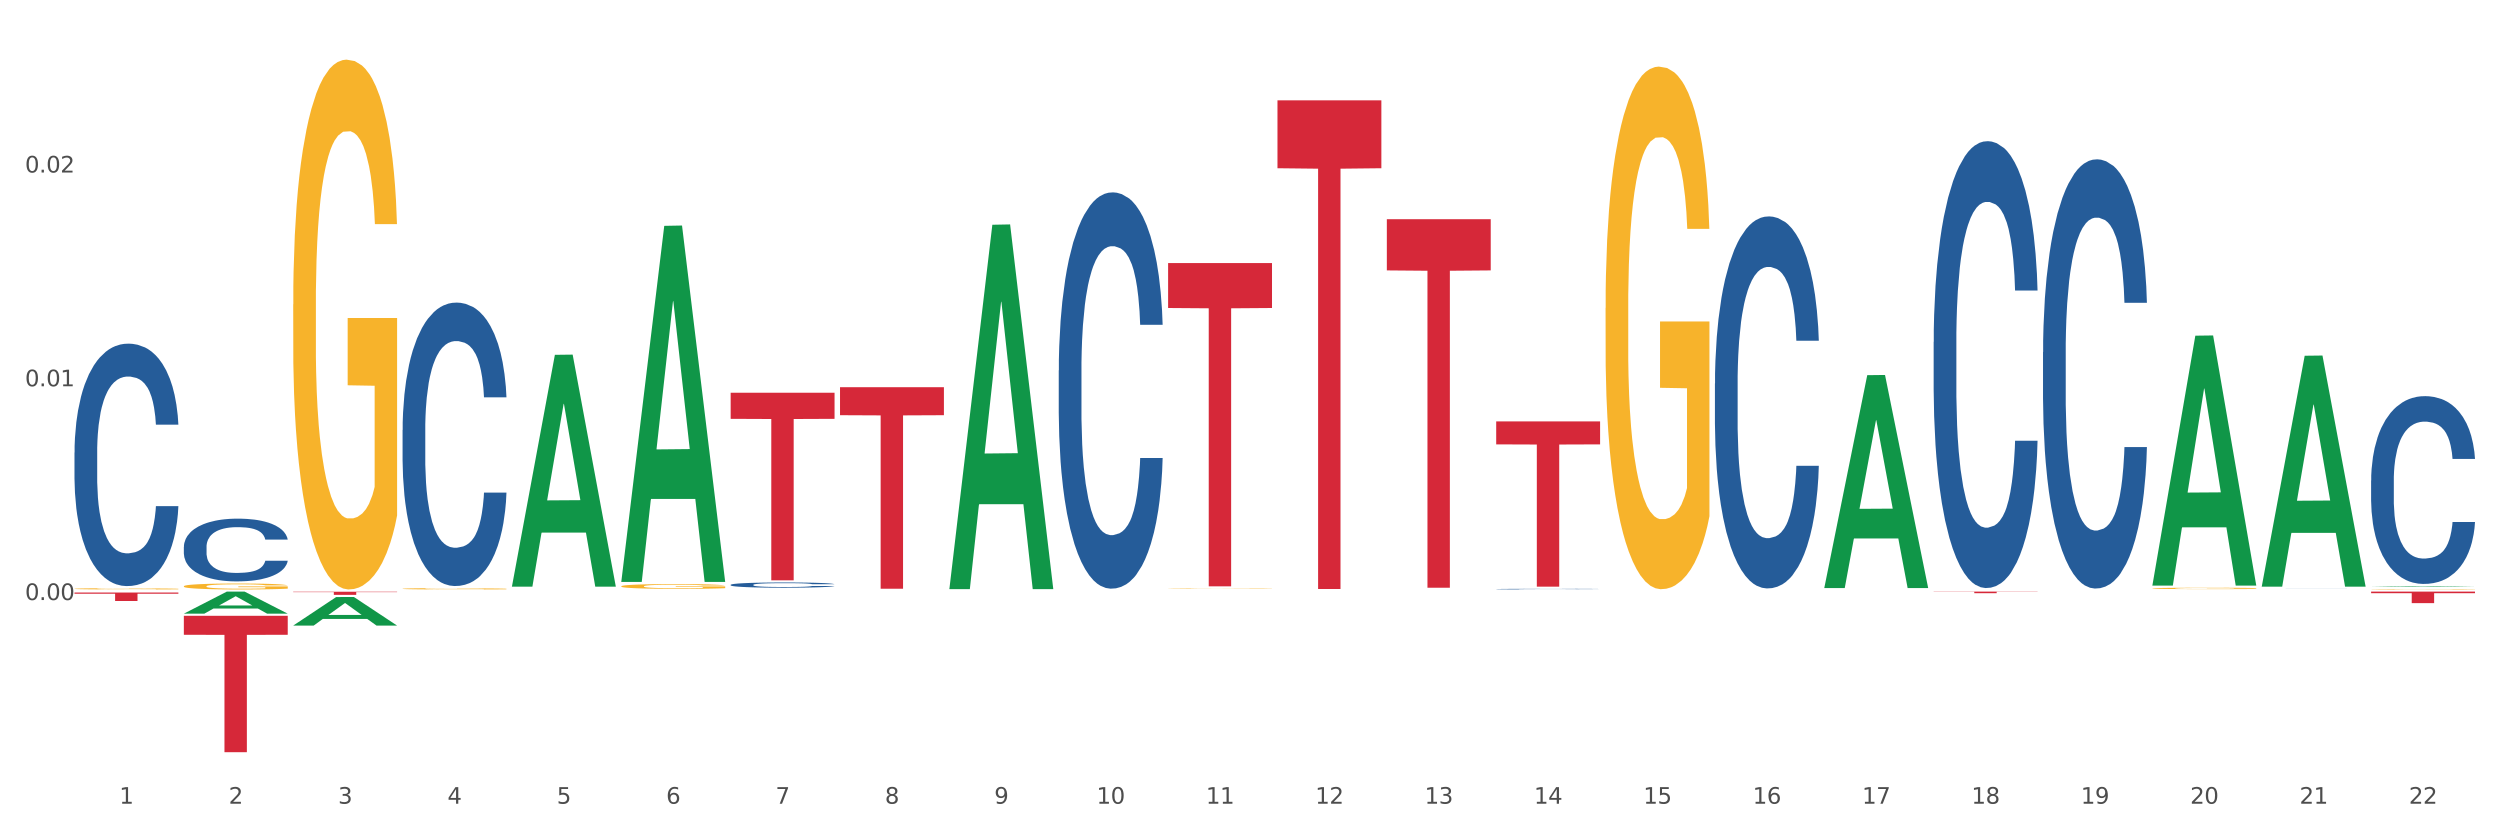 <?xml version="1.0" encoding="utf-8" standalone="no"?>
<!DOCTYPE svg PUBLIC "-//W3C//DTD SVG 1.1//EN"
  "http://www.w3.org/Graphics/SVG/1.1/DTD/svg11.dtd">
<svg xmlns:xlink="http://www.w3.org/1999/xlink" width="1080pt" height="360pt" viewBox="0 0 1080 360" xmlns="http://www.w3.org/2000/svg" version="1.1">
 <rect x="0" y="0" width="1080" height="360" fill="#333333" stroke="none"/>
 <defs>
  <style type="text/css">*{stroke-linejoin: round; stroke-linecap: butt}</style>
 </defs>
 <g id="figure_1">
  <g id="patch_1">
   <path d="M 0 360 
L 1080 360 
L 1080 0 
L 0 0 
z
" style="fill: #ffffff; stroke: #ffffff; stroke-linejoin: miter"/>
  </g>
  <g id="axes_1">
   <g id="matplotlib.axis_1">
    <g id="xtick_1">
     <g id="text_1">
      <!-- 1 -->
      <g style="fill: #4d4d4d" transform="translate(51.562 347.204) scale(0.096 -0.096)">
       <defs>
        <path id="DejaVuSans-31" d="M 794 531 
L 1825 531 
L 1825 4091 
L 703 3866 
L 703 4441 
L 1819 4666 
L 2450 4666 
L 2450 531 
L 3481 531 
L 3481 0 
L 794 0 
L 794 531 
z
" transform="scale(0.016)"/>
       </defs>
       <use xlink:href="#DejaVuSans-31"/>
      </g>
     </g>
    </g>
    <g id="xtick_2">
     <g id="text_2">
      <!-- 2 -->
      <g style="fill: #4d4d4d" transform="translate(98.807 347.204) scale(0.096 -0.096)">
       <defs>
        <path id="DejaVuSans-32" d="M 1228 531 
L 3431 531 
L 3431 0 
L 469 0 
L 469 531 
Q 828 903 1448 1529 
Q 2069 2156 2228 2338 
Q 2531 2678 2651 2914 
Q 2772 3150 2772 3378 
Q 2772 3750 2511 3984 
Q 2250 4219 1831 4219 
Q 1534 4219 1204 4116 
Q 875 4013 500 3803 
L 500 4441 
Q 881 4594 1212 4672 
Q 1544 4750 1819 4750 
Q 2544 4750 2975 4387 
Q 3406 4025 3406 3419 
Q 3406 3131 3298 2873 
Q 3191 2616 2906 2266 
Q 2828 2175 2409 1742 
Q 1991 1309 1228 531 
z
" transform="scale(0.016)"/>
       </defs>
       <use xlink:href="#DejaVuSans-32"/>
      </g>
     </g>
    </g>
    <g id="xtick_3">
     <g id="text_3">
      <!-- 3 -->
      <g style="fill: #4d4d4d" transform="translate(146.052 347.204) scale(0.096 -0.096)">
       <defs>
        <path id="DejaVuSans-33" d="M 2597 2516 
Q 3050 2419 3304 2112 
Q 3559 1806 3559 1356 
Q 3559 666 3084 287 
Q 2609 -91 1734 -91 
Q 1441 -91 1130 -33 
Q 819 25 488 141 
L 488 750 
Q 750 597 1062 519 
Q 1375 441 1716 441 
Q 2309 441 2620 675 
Q 2931 909 2931 1356 
Q 2931 1769 2642 2001 
Q 2353 2234 1838 2234 
L 1294 2234 
L 1294 2753 
L 1863 2753 
Q 2328 2753 2575 2939 
Q 2822 3125 2822 3475 
Q 2822 3834 2567 4026 
Q 2313 4219 1838 4219 
Q 1578 4219 1281 4162 
Q 984 4106 628 3988 
L 628 4550 
Q 988 4650 1302 4700 
Q 1616 4750 1894 4750 
Q 2613 4750 3031 4423 
Q 3450 4097 3450 3541 
Q 3450 3153 3228 2886 
Q 3006 2619 2597 2516 
z
" transform="scale(0.016)"/>
       </defs>
       <use xlink:href="#DejaVuSans-33"/>
      </g>
     </g>
    </g>
    <g id="xtick_4">
     <g id="text_4">
      <!-- 4 -->
      <g style="fill: #4d4d4d" transform="translate(193.297 347.204) scale(0.096 -0.096)">
       <defs>
        <path id="DejaVuSans-34" d="M 2419 4116 
L 825 1625 
L 2419 1625 
L 2419 4116 
z
M 2253 4666 
L 3047 4666 
L 3047 1625 
L 3713 1625 
L 3713 1100 
L 3047 1100 
L 3047 0 
L 2419 0 
L 2419 1100 
L 313 1100 
L 313 1709 
L 2253 4666 
z
" transform="scale(0.016)"/>
       </defs>
       <use xlink:href="#DejaVuSans-34"/>
      </g>
     </g>
    </g>
    <g id="xtick_5">
     <g id="text_5">
      <!-- 5 -->
      <g style="fill: #4d4d4d" transform="translate(240.542 347.204) scale(0.096 -0.096)">
       <defs>
        <path id="DejaVuSans-35" d="M 691 4666 
L 3169 4666 
L 3169 4134 
L 1269 4134 
L 1269 2991 
Q 1406 3038 1543 3061 
Q 1681 3084 1819 3084 
Q 2600 3084 3056 2656 
Q 3513 2228 3513 1497 
Q 3513 744 3044 326 
Q 2575 -91 1722 -91 
Q 1428 -91 1123 -41 
Q 819 9 494 109 
L 494 744 
Q 775 591 1075 516 
Q 1375 441 1709 441 
Q 2250 441 2565 725 
Q 2881 1009 2881 1497 
Q 2881 1984 2565 2268 
Q 2250 2553 1709 2553 
Q 1456 2553 1204 2497 
Q 953 2441 691 2322 
L 691 4666 
z
" transform="scale(0.016)"/>
       </defs>
       <use xlink:href="#DejaVuSans-35"/>
      </g>
     </g>
    </g>
    <g id="xtick_6">
     <g id="text_6">
      <!-- 6 -->
      <g style="fill: #4d4d4d" transform="translate(287.787 347.204) scale(0.096 -0.096)">
       <defs>
        <path id="DejaVuSans-36" d="M 2113 2584 
Q 1688 2584 1439 2293 
Q 1191 2003 1191 1497 
Q 1191 994 1439 701 
Q 1688 409 2113 409 
Q 2538 409 2786 701 
Q 3034 994 3034 1497 
Q 3034 2003 2786 2293 
Q 2538 2584 2113 2584 
z
M 3366 4563 
L 3366 3988 
Q 3128 4100 2886 4159 
Q 2644 4219 2406 4219 
Q 1781 4219 1451 3797 
Q 1122 3375 1075 2522 
Q 1259 2794 1537 2939 
Q 1816 3084 2150 3084 
Q 2853 3084 3261 2657 
Q 3669 2231 3669 1497 
Q 3669 778 3244 343 
Q 2819 -91 2113 -91 
Q 1303 -91 875 529 
Q 447 1150 447 2328 
Q 447 3434 972 4092 
Q 1497 4750 2381 4750 
Q 2619 4750 2861 4703 
Q 3103 4656 3366 4563 
z
" transform="scale(0.016)"/>
       </defs>
       <use xlink:href="#DejaVuSans-36"/>
      </g>
     </g>
    </g>
    <g id="xtick_7">
     <g id="text_7">
      <!-- 7 -->
      <g style="fill: #4d4d4d" transform="translate(335.032 347.204) scale(0.096 -0.096)">
       <defs>
        <path id="DejaVuSans-37" d="M 525 4666 
L 3525 4666 
L 3525 4397 
L 1831 0 
L 1172 0 
L 2766 4134 
L 525 4134 
L 525 4666 
z
" transform="scale(0.016)"/>
       </defs>
       <use xlink:href="#DejaVuSans-37"/>
      </g>
     </g>
    </g>
    <g id="xtick_8">
     <g id="text_8">
      <!-- 8 -->
      <g style="fill: #4d4d4d" transform="translate(382.276 347.204) scale(0.096 -0.096)">
       <defs>
        <path id="DejaVuSans-38" d="M 2034 2216 
Q 1584 2216 1326 1975 
Q 1069 1734 1069 1313 
Q 1069 891 1326 650 
Q 1584 409 2034 409 
Q 2484 409 2743 651 
Q 3003 894 3003 1313 
Q 3003 1734 2745 1975 
Q 2488 2216 2034 2216 
z
M 1403 2484 
Q 997 2584 770 2862 
Q 544 3141 544 3541 
Q 544 4100 942 4425 
Q 1341 4750 2034 4750 
Q 2731 4750 3128 4425 
Q 3525 4100 3525 3541 
Q 3525 3141 3298 2862 
Q 3072 2584 2669 2484 
Q 3125 2378 3379 2068 
Q 3634 1759 3634 1313 
Q 3634 634 3220 271 
Q 2806 -91 2034 -91 
Q 1263 -91 848 271 
Q 434 634 434 1313 
Q 434 1759 690 2068 
Q 947 2378 1403 2484 
z
M 1172 3481 
Q 1172 3119 1398 2916 
Q 1625 2713 2034 2713 
Q 2441 2713 2670 2916 
Q 2900 3119 2900 3481 
Q 2900 3844 2670 4047 
Q 2441 4250 2034 4250 
Q 1625 4250 1398 4047 
Q 1172 3844 1172 3481 
z
" transform="scale(0.016)"/>
       </defs>
       <use xlink:href="#DejaVuSans-38"/>
      </g>
     </g>
    </g>
    <g id="xtick_9">
     <g id="text_9">
      <!-- 9 -->
      <g style="fill: #4d4d4d" transform="translate(429.521 347.204) scale(0.096 -0.096)">
       <defs>
        <path id="DejaVuSans-39" d="M 703 97 
L 703 672 
Q 941 559 1184 500 
Q 1428 441 1663 441 
Q 2288 441 2617 861 
Q 2947 1281 2994 2138 
Q 2813 1869 2534 1725 
Q 2256 1581 1919 1581 
Q 1219 1581 811 2004 
Q 403 2428 403 3163 
Q 403 3881 828 4315 
Q 1253 4750 1959 4750 
Q 2769 4750 3195 4129 
Q 3622 3509 3622 2328 
Q 3622 1225 3098 567 
Q 2575 -91 1691 -91 
Q 1453 -91 1209 -44 
Q 966 3 703 97 
z
M 1959 2075 
Q 2384 2075 2632 2365 
Q 2881 2656 2881 3163 
Q 2881 3666 2632 3958 
Q 2384 4250 1959 4250 
Q 1534 4250 1286 3958 
Q 1038 3666 1038 3163 
Q 1038 2656 1286 2365 
Q 1534 2075 1959 2075 
z
" transform="scale(0.016)"/>
       </defs>
       <use xlink:href="#DejaVuSans-39"/>
      </g>
     </g>
    </g>
    <g id="xtick_10">
     <g id="text_10">
      <!-- 10 -->
      <g style="fill: #4d4d4d" transform="translate(473.712 347.204) scale(0.096 -0.096)">
       <defs>
        <path id="DejaVuSans-30" d="M 2034 4250 
Q 1547 4250 1301 3770 
Q 1056 3291 1056 2328 
Q 1056 1369 1301 889 
Q 1547 409 2034 409 
Q 2525 409 2770 889 
Q 3016 1369 3016 2328 
Q 3016 3291 2770 3770 
Q 2525 4250 2034 4250 
z
M 2034 4750 
Q 2819 4750 3233 4129 
Q 3647 3509 3647 2328 
Q 3647 1150 3233 529 
Q 2819 -91 2034 -91 
Q 1250 -91 836 529 
Q 422 1150 422 2328 
Q 422 3509 836 4129 
Q 1250 4750 2034 4750 
z
" transform="scale(0.016)"/>
       </defs>
       <use xlink:href="#DejaVuSans-31"/>
       <use xlink:href="#DejaVuSans-30" transform="translate(63.623 0)"/>
      </g>
     </g>
    </g>
    <g id="xtick_11">
     <g id="text_11">
      <!-- 11 -->
      <g style="fill: #4d4d4d" transform="translate(520.957 347.204) scale(0.096 -0.096)">
       <use xlink:href="#DejaVuSans-31"/>
       <use xlink:href="#DejaVuSans-31" transform="translate(63.623 0)"/>
      </g>
     </g>
    </g>
    <g id="xtick_12">
     <g id="text_12">
      <!-- 12 -->
      <g style="fill: #4d4d4d" transform="translate(568.202 347.204) scale(0.096 -0.096)">
       <use xlink:href="#DejaVuSans-31"/>
       <use xlink:href="#DejaVuSans-32" transform="translate(63.623 0)"/>
      </g>
     </g>
    </g>
    <g id="xtick_13">
     <g id="text_13">
      <!-- 13 -->
      <g style="fill: #4d4d4d" transform="translate(615.447 347.204) scale(0.096 -0.096)">
       <use xlink:href="#DejaVuSans-31"/>
       <use xlink:href="#DejaVuSans-33" transform="translate(63.623 0)"/>
      </g>
     </g>
    </g>
    <g id="xtick_14">
     <g id="text_14">
      <!-- 14 -->
      <g style="fill: #4d4d4d" transform="translate(662.692 347.204) scale(0.096 -0.096)">
       <use xlink:href="#DejaVuSans-31"/>
       <use xlink:href="#DejaVuSans-34" transform="translate(63.623 0)"/>
      </g>
     </g>
    </g>
    <g id="xtick_15">
     <g id="text_15">
      <!-- 15 -->
      <g style="fill: #4d4d4d" transform="translate(709.937 347.204) scale(0.096 -0.096)">
       <use xlink:href="#DejaVuSans-31"/>
       <use xlink:href="#DejaVuSans-35" transform="translate(63.623 0)"/>
      </g>
     </g>
    </g>
    <g id="xtick_16">
     <g id="text_16">
      <!-- 16 -->
      <g style="fill: #4d4d4d" transform="translate(757.181 347.204) scale(0.096 -0.096)">
       <use xlink:href="#DejaVuSans-31"/>
       <use xlink:href="#DejaVuSans-36" transform="translate(63.623 0)"/>
      </g>
     </g>
    </g>
    <g id="xtick_17">
     <g id="text_17">
      <!-- 17 -->
      <g style="fill: #4d4d4d" transform="translate(804.426 347.204) scale(0.096 -0.096)">
       <use xlink:href="#DejaVuSans-31"/>
       <use xlink:href="#DejaVuSans-37" transform="translate(63.623 0)"/>
      </g>
     </g>
    </g>
    <g id="xtick_18">
     <g id="text_18">
      <!-- 18 -->
      <g style="fill: #4d4d4d" transform="translate(851.671 347.204) scale(0.096 -0.096)">
       <use xlink:href="#DejaVuSans-31"/>
       <use xlink:href="#DejaVuSans-38" transform="translate(63.623 0)"/>
      </g>
     </g>
    </g>
    <g id="xtick_19">
     <g id="text_19">
      <!-- 19 -->
      <g style="fill: #4d4d4d" transform="translate(898.916 347.204) scale(0.096 -0.096)">
       <use xlink:href="#DejaVuSans-31"/>
       <use xlink:href="#DejaVuSans-39" transform="translate(63.623 0)"/>
      </g>
     </g>
    </g>
    <g id="xtick_20">
     <g id="text_20">
      <!-- 20 -->
      <g style="fill: #4d4d4d" transform="translate(946.161 347.204) scale(0.096 -0.096)">
       <use xlink:href="#DejaVuSans-32"/>
       <use xlink:href="#DejaVuSans-30" transform="translate(63.623 0)"/>
      </g>
     </g>
    </g>
    <g id="xtick_21">
     <g id="text_21">
      <!-- 21 -->
      <g style="fill: #4d4d4d" transform="translate(993.406 347.204) scale(0.096 -0.096)">
       <use xlink:href="#DejaVuSans-32"/>
       <use xlink:href="#DejaVuSans-31" transform="translate(63.623 0)"/>
      </g>
     </g>
    </g>
    <g id="xtick_22">
     <g id="text_22">
      <!-- 22 -->
      <g style="fill: #4d4d4d" transform="translate(1040.651 347.204) scale(0.096 -0.096)">
       <use xlink:href="#DejaVuSans-32"/>
       <use xlink:href="#DejaVuSans-32" transform="translate(63.623 0)"/>
      </g>
     </g>
    </g>
    <g id="xtick_23"/>
    <g id="xtick_24"/>
    <g id="xtick_25"/>
    <g id="xtick_26"/>
    <g id="xtick_27"/>
    <g id="xtick_28"/>
    <g id="xtick_29"/>
    <g id="xtick_30"/>
    <g id="xtick_31"/>
    <g id="xtick_32"/>
    <g id="xtick_33"/>
    <g id="xtick_34"/>
    <g id="xtick_35"/>
    <g id="xtick_36"/>
    <g id="xtick_37"/>
    <g id="xtick_38"/>
    <g id="xtick_39"/>
    <g id="xtick_40"/>
    <g id="xtick_41"/>
    <g id="xtick_42"/>
    <g id="xtick_43"/>
   </g>
   <g id="matplotlib.axis_2">
    <g id="ytick_1">
     <g id="text_23">
      <!-- 0.00 -->
      <g style="fill: #4d4d4d" transform="translate(10.8 259.219) scale(0.096 -0.096)">
       <defs>
        <path id="DejaVuSans-2e" d="M 684 794 
L 1344 794 
L 1344 0 
L 684 0 
L 684 794 
z
" transform="scale(0.016)"/>
       </defs>
       <use xlink:href="#DejaVuSans-30"/>
       <use xlink:href="#DejaVuSans-2e" transform="translate(63.623 0)"/>
       <use xlink:href="#DejaVuSans-30" transform="translate(95.41 0)"/>
       <use xlink:href="#DejaVuSans-30" transform="translate(159.033 0)"/>
      </g>
     </g>
    </g>
    <g id="ytick_2">
     <g id="text_24">
      <!-- 0.01 -->
      <g style="fill: #4d4d4d" transform="translate(10.8 166.875) scale(0.096 -0.096)">
       <use xlink:href="#DejaVuSans-30"/>
       <use xlink:href="#DejaVuSans-2e" transform="translate(63.623 0)"/>
       <use xlink:href="#DejaVuSans-30" transform="translate(95.41 0)"/>
       <use xlink:href="#DejaVuSans-31" transform="translate(159.033 0)"/>
      </g>
     </g>
    </g>
    <g id="ytick_3">
     <g id="text_25">
      <!-- 0.02 -->
      <g style="fill: #4d4d4d" transform="translate(10.8 74.531) scale(0.096 -0.096)">
       <use xlink:href="#DejaVuSans-30"/>
       <use xlink:href="#DejaVuSans-2e" transform="translate(63.623 0)"/>
       <use xlink:href="#DejaVuSans-30" transform="translate(95.41 0)"/>
       <use xlink:href="#DejaVuSans-32" transform="translate(159.033 0)"/>
      </g>
     </g>
    </g>
    <g id="ytick_4"/>
    <g id="ytick_5"/>
    <g id="ytick_6"/>
    <g id="ytick_7"/>
   </g>
   <g id="PolyCollection_1">
    <path d="M 79.42 265.093 
L 79.466 265.084 
L 97.974 255.581 
L 105.655 255.572 
L 124.303 265.111 
L 115.419 265.111 
L 111.393 262.89 
L 92.283 262.89 
L 92.144 262.926 
L 88.258 265.111 
L 79.42 265.111 
L 79.42 265.093 
L 94.689 261.564 
L 108.987 261.555 
L 101.907 257.605 
L 101.815 257.587 
L 101.722 257.614 
L 94.643 261.555 
L 94.689 261.564 
L 79.42 265.093 
z
" clip-path="url(#p6b68188172)" style="fill: #109648"/>
    <path d="M 32.175 195.513 
L 32.228 195.417 
L 32.228 192.739 
L 32.387 189.104 
L 32.971 182.409 
L 33.714 177.339 
L 34.987 171.409 
L 35.676 168.922 
L 36.578 166.148 
L 38.435 161.652 
L 40.557 157.826 
L 42.043 155.721 
L 43.157 154.382 
L 45.65 151.991 
L 47.083 150.939 
L 48.568 150.078 
L 49.842 149.504 
L 51.964 148.834 
L 53.661 148.548 
L 55.624 148.452 
L 57.269 148.548 
L 59.444 148.93 
L 62.627 150.078 
L 63.847 150.748 
L 65.492 151.895 
L 67.19 153.426 
L 68.569 154.956 
L 70.161 157.156 
L 71.805 160.026 
L 73.397 163.661 
L 74.511 167.009 
L 75.413 170.548 
L 76.209 174.852 
L 76.792 179.539 
L 77.058 183.461 
L 67.349 183.461 
L 67.084 179.922 
L 66.553 176.096 
L 66.023 173.513 
L 65.439 171.409 
L 64.537 169.017 
L 63.741 167.487 
L 62.415 165.669 
L 61.195 164.522 
L 60.187 163.852 
L 58.967 163.278 
L 56.367 162.704 
L 54.51 162.704 
L 53.343 162.895 
L 51.911 163.374 
L 50.69 164.043 
L 49.258 165.191 
L 48.144 166.435 
L 47.03 168.061 
L 46.393 169.209 
L 45.438 171.313 
L 44.802 173.035 
L 43.953 176 
L 43.475 178.104 
L 42.626 183.556 
L 42.255 187.574 
L 42.096 190.348 
L 41.99 193.409 
L 41.99 208.33 
L 42.308 215.026 
L 42.573 217.896 
L 42.998 221.148 
L 43.794 225.357 
L 44.961 229.47 
L 46.181 232.435 
L 47.189 234.252 
L 48.144 235.591 
L 49.099 236.644 
L 50.266 237.6 
L 51.221 238.174 
L 52.653 238.748 
L 54.351 239.035 
L 55.677 239.035 
L 58.383 238.557 
L 59.603 238.078 
L 60.77 237.409 
L 62.044 236.357 
L 63.052 235.209 
L 63.635 234.348 
L 64.59 232.531 
L 65.333 230.618 
L 65.97 228.418 
L 66.394 226.504 
L 66.872 223.635 
L 67.243 220.383 
L 67.349 218.661 
L 77.058 218.661 
L 76.845 222.104 
L 76.474 225.452 
L 75.731 229.948 
L 75.148 232.531 
L 74.246 235.687 
L 73.291 238.365 
L 71.965 241.331 
L 70.744 243.531 
L 69.471 245.444 
L 68.092 247.165 
L 65.598 249.557 
L 64.696 250.226 
L 62.786 251.374 
L 61.301 252.044 
L 59.126 252.713 
L 56.898 253.096 
L 54.563 253.192 
L 52.494 253 
L 50.213 252.426 
L 48.781 251.852 
L 47.189 250.992 
L 45.332 249.652 
L 43.581 248.026 
L 41.937 246.113 
L 40.398 243.913 
L 38.966 241.426 
L 37.109 237.313 
L 35.73 233.296 
L 34.722 229.565 
L 34.032 226.409 
L 33.342 222.391 
L 32.971 219.617 
L 32.387 212.922 
L 32.175 206.704 
L 32.175 195.513 
z
" clip-path="url(#p6b68188172)" style="fill: #255c99"/>
    <path d="M 79.42 236.236 
L 79.473 236.211 
L 79.473 235.518 
L 79.632 234.577 
L 80.216 232.844 
L 80.958 231.532 
L 82.232 229.996 
L 82.921 229.353 
L 83.823 228.635 
L 85.68 227.471 
L 87.802 226.481 
L 89.288 225.936 
L 90.402 225.589 
L 92.895 224.97 
L 94.328 224.698 
L 95.813 224.475 
L 97.086 224.327 
L 99.209 224.153 
L 100.906 224.079 
L 102.869 224.054 
L 104.514 224.079 
L 106.689 224.178 
L 109.872 224.475 
L 111.092 224.649 
L 112.737 224.946 
L 114.435 225.342 
L 115.814 225.738 
L 117.406 226.307 
L 119.05 227.05 
L 120.642 227.991 
L 121.756 228.858 
L 122.658 229.774 
L 123.454 230.888 
L 124.037 232.101 
L 124.303 233.116 
L 114.594 233.116 
L 114.329 232.2 
L 113.798 231.21 
L 113.268 230.541 
L 112.684 229.996 
L 111.782 229.378 
L 110.986 228.981 
L 109.66 228.511 
L 108.44 228.214 
L 107.432 228.041 
L 106.212 227.892 
L 103.612 227.743 
L 101.755 227.743 
L 100.588 227.793 
L 99.156 227.917 
L 97.935 228.09 
L 96.503 228.387 
L 95.389 228.709 
L 94.275 229.13 
L 93.638 229.427 
L 92.683 229.972 
L 92.046 230.417 
L 91.198 231.185 
L 90.72 231.73 
L 89.871 233.141 
L 89.5 234.181 
L 89.341 234.899 
L 89.235 235.691 
L 89.235 239.553 
L 89.553 241.286 
L 89.818 242.029 
L 90.243 242.871 
L 91.038 243.96 
L 92.206 245.025 
L 93.426 245.793 
L 94.434 246.263 
L 95.389 246.61 
L 96.344 246.882 
L 97.511 247.129 
L 98.466 247.278 
L 99.898 247.427 
L 101.596 247.501 
L 102.922 247.501 
L 105.628 247.377 
L 106.848 247.253 
L 108.015 247.08 
L 109.289 246.808 
L 110.297 246.511 
L 110.88 246.288 
L 111.835 245.817 
L 112.578 245.322 
L 113.214 244.753 
L 113.639 244.257 
L 114.116 243.515 
L 114.488 242.673 
L 114.594 242.227 
L 124.303 242.227 
L 124.09 243.119 
L 123.719 243.985 
L 122.976 245.149 
L 122.393 245.817 
L 121.491 246.634 
L 120.536 247.328 
L 119.209 248.095 
L 117.989 248.665 
L 116.716 249.16 
L 115.337 249.605 
L 112.843 250.224 
L 111.941 250.398 
L 110.031 250.695 
L 108.546 250.868 
L 106.371 251.041 
L 104.142 251.14 
L 101.808 251.165 
L 99.739 251.116 
L 97.458 250.967 
L 96.025 250.819 
L 94.434 250.596 
L 92.577 250.249 
L 90.826 249.828 
L 89.182 249.333 
L 87.643 248.764 
L 86.211 248.12 
L 84.354 247.055 
L 82.974 246.015 
L 81.966 245.05 
L 81.277 244.233 
L 80.587 243.193 
L 80.216 242.475 
L 79.632 240.742 
L 79.42 239.132 
L 79.42 236.236 
z
" clip-path="url(#p6b68188172)" style="fill: #255c99"/>
    <path d="M 173.91 185.737 
L 173.963 185.625 
L 173.963 182.494 
L 174.122 178.245 
L 174.705 170.417 
L 175.448 164.49 
L 176.721 157.557 
L 177.411 154.649 
L 178.313 151.406 
L 180.17 146.15 
L 182.292 141.677 
L 183.777 139.217 
L 184.892 137.652 
L 187.385 134.856 
L 188.817 133.626 
L 190.303 132.619 
L 191.576 131.948 
L 193.698 131.166 
L 195.396 130.83 
L 197.359 130.718 
L 199.004 130.83 
L 201.179 131.277 
L 204.362 132.619 
L 205.582 133.402 
L 207.227 134.744 
L 208.924 136.533 
L 210.304 138.323 
L 211.895 140.895 
L 213.54 144.249 
L 215.132 148.499 
L 216.246 152.413 
L 217.148 156.55 
L 217.943 161.583 
L 218.527 167.062 
L 218.792 171.647 
L 209.084 171.647 
L 208.818 167.509 
L 208.288 163.036 
L 207.757 160.017 
L 207.174 157.557 
L 206.272 154.761 
L 205.476 152.972 
L 204.15 150.847 
L 202.929 149.505 
L 201.921 148.722 
L 200.701 148.052 
L 198.102 147.381 
L 196.245 147.381 
L 195.078 147.604 
L 193.645 148.163 
L 192.425 148.946 
L 190.993 150.288 
L 189.879 151.742 
L 188.764 153.643 
L 188.128 154.985 
L 187.173 157.445 
L 186.536 159.458 
L 185.687 162.924 
L 185.21 165.385 
L 184.361 171.759 
L 183.99 176.456 
L 183.83 179.699 
L 183.724 183.277 
L 183.724 200.722 
L 184.043 208.55 
L 184.308 211.905 
L 184.732 215.707 
L 185.528 220.627 
L 186.695 225.436 
L 187.916 228.902 
L 188.924 231.027 
L 189.879 232.593 
L 190.833 233.823 
L 192.001 234.941 
L 192.956 235.612 
L 194.388 236.283 
L 196.086 236.618 
L 197.412 236.618 
L 200.118 236.059 
L 201.338 235.5 
L 202.505 234.717 
L 203.778 233.487 
L 204.786 232.145 
L 205.37 231.139 
L 206.325 229.014 
L 207.068 226.778 
L 207.704 224.206 
L 208.129 221.969 
L 208.606 218.614 
L 208.977 214.812 
L 209.084 212.799 
L 218.792 212.799 
L 218.58 216.825 
L 218.209 220.739 
L 217.466 225.995 
L 216.882 229.014 
L 215.98 232.704 
L 215.026 235.836 
L 213.699 239.302 
L 212.479 241.874 
L 211.206 244.111 
L 209.826 246.124 
L 207.333 248.919 
L 206.431 249.702 
L 204.521 251.044 
L 203.036 251.827 
L 200.86 252.61 
L 198.632 253.057 
L 196.298 253.169 
L 194.229 252.945 
L 191.948 252.274 
L 190.515 251.603 
L 188.924 250.597 
L 187.067 249.031 
L 185.316 247.13 
L 183.671 244.894 
L 182.133 242.322 
L 180.7 239.414 
L 178.844 234.606 
L 177.464 229.909 
L 176.456 225.548 
L 175.766 221.857 
L 175.077 217.161 
L 174.705 213.918 
L 174.122 206.09 
L 173.91 198.821 
L 173.91 185.737 
z
" clip-path="url(#p6b68188172)" style="fill: #255c99"/>
    <path d="M 315.644 252.642 
L 315.697 252.64 
L 315.697 252.582 
L 315.856 252.503 
L 316.44 252.359 
L 317.183 252.249 
L 318.456 252.121 
L 319.146 252.067 
L 320.048 252.007 
L 321.904 251.91 
L 324.027 251.827 
L 325.512 251.782 
L 326.626 251.753 
L 329.12 251.701 
L 330.552 251.679 
L 332.038 251.66 
L 333.311 251.648 
L 335.433 251.633 
L 337.131 251.627 
L 339.094 251.625 
L 340.738 251.627 
L 342.913 251.635 
L 346.097 251.66 
L 347.317 251.674 
L 348.961 251.699 
L 350.659 251.732 
L 352.038 251.765 
L 353.63 251.813 
L 355.275 251.875 
L 356.866 251.953 
L 357.98 252.026 
L 358.882 252.102 
L 359.678 252.195 
L 360.262 252.297 
L 360.527 252.381 
L 350.818 252.381 
L 350.553 252.305 
L 350.022 252.222 
L 349.492 252.166 
L 348.908 252.121 
L 348.006 252.069 
L 347.211 252.036 
L 345.884 251.997 
L 344.664 251.972 
L 343.656 251.958 
L 342.436 251.945 
L 339.836 251.933 
L 337.979 251.933 
L 336.812 251.937 
L 335.38 251.947 
L 334.16 251.962 
L 332.727 251.987 
L 331.613 252.013 
L 330.499 252.049 
L 329.862 252.073 
L 328.907 252.119 
L 328.271 252.156 
L 327.422 252.22 
L 326.944 252.266 
L 326.096 252.383 
L 325.724 252.47 
L 325.565 252.53 
L 325.459 252.596 
L 325.459 252.919 
L 325.777 253.063 
L 326.043 253.125 
L 326.467 253.196 
L 327.263 253.287 
L 328.43 253.375 
L 329.65 253.439 
L 330.658 253.479 
L 331.613 253.508 
L 332.568 253.53 
L 333.735 253.551 
L 334.69 253.563 
L 336.123 253.576 
L 337.82 253.582 
L 339.147 253.582 
L 341.852 253.572 
L 343.073 253.561 
L 344.24 253.547 
L 345.513 253.524 
L 346.521 253.499 
L 347.105 253.481 
L 348.059 253.442 
L 348.802 253.4 
L 349.439 253.353 
L 349.863 253.311 
L 350.341 253.249 
L 350.712 253.179 
L 350.818 253.142 
L 360.527 253.142 
L 360.315 253.216 
L 359.943 253.289 
L 359.201 253.386 
L 358.617 253.442 
L 357.715 253.51 
L 356.76 253.568 
L 355.434 253.632 
L 354.214 253.679 
L 352.94 253.721 
L 351.561 253.758 
L 349.067 253.809 
L 348.166 253.824 
L 346.256 253.849 
L 344.77 253.863 
L 342.595 253.878 
L 340.367 253.886 
L 338.033 253.888 
L 335.963 253.884 
L 333.682 253.871 
L 332.25 253.859 
L 330.658 253.84 
L 328.801 253.811 
L 327.051 253.776 
L 325.406 253.735 
L 323.867 253.687 
L 322.435 253.634 
L 320.578 253.545 
L 319.199 253.458 
L 318.191 253.377 
L 317.501 253.309 
L 316.811 253.222 
L 316.44 253.163 
L 315.856 253.018 
L 315.644 252.884 
L 315.644 252.642 
z
" clip-path="url(#p6b68188172)" style="fill: #255c99"/>
    <path d="M 457.379 160.029 
L 457.432 159.872 
L 457.432 155.494 
L 457.591 149.553 
L 458.175 138.608 
L 458.917 130.321 
L 460.191 120.627 
L 460.88 116.562 
L 461.782 112.028 
L 463.639 104.679 
L 465.761 98.425 
L 467.247 94.986 
L 468.361 92.797 
L 470.854 88.888 
L 472.287 87.168 
L 473.772 85.761 
L 475.045 84.823 
L 477.168 83.728 
L 478.865 83.259 
L 480.828 83.103 
L 482.473 83.259 
L 484.648 83.884 
L 487.831 85.761 
L 489.051 86.855 
L 490.696 88.731 
L 492.394 91.233 
L 493.773 93.735 
L 495.365 97.331 
L 497.009 102.021 
L 498.601 107.963 
L 499.715 113.435 
L 500.617 119.22 
L 501.413 126.256 
L 501.996 133.918 
L 502.262 140.328 
L 492.553 140.328 
L 492.288 134.543 
L 491.757 128.289 
L 491.227 124.067 
L 490.643 120.627 
L 489.741 116.719 
L 488.945 114.217 
L 487.619 111.246 
L 486.399 109.37 
L 485.391 108.276 
L 484.171 107.337 
L 481.571 106.399 
L 479.714 106.399 
L 478.547 106.712 
L 477.114 107.494 
L 475.894 108.588 
L 474.462 110.465 
L 473.348 112.497 
L 472.234 115.155 
L 471.597 117.031 
L 470.642 120.471 
L 470.005 123.286 
L 469.157 128.132 
L 468.679 131.572 
L 467.83 140.484 
L 467.459 147.051 
L 467.3 151.586 
L 467.194 156.589 
L 467.194 180.98 
L 467.512 191.925 
L 467.777 196.615 
L 468.202 201.931 
L 468.997 208.811 
L 470.165 215.534 
L 471.385 220.381 
L 472.393 223.352 
L 473.348 225.541 
L 474.303 227.261 
L 475.47 228.824 
L 476.425 229.762 
L 477.857 230.7 
L 479.555 231.169 
L 480.881 231.169 
L 483.587 230.388 
L 484.807 229.606 
L 485.974 228.511 
L 487.248 226.792 
L 488.256 224.915 
L 488.839 223.508 
L 489.794 220.537 
L 490.537 217.41 
L 491.173 213.814 
L 491.598 210.687 
L 492.075 205.997 
L 492.447 200.681 
L 492.553 197.866 
L 502.262 197.866 
L 502.049 203.495 
L 501.678 208.967 
L 500.935 216.316 
L 500.352 220.537 
L 499.45 225.697 
L 498.495 230.075 
L 497.168 234.922 
L 495.948 238.518 
L 494.675 241.645 
L 493.296 244.46 
L 490.802 248.368 
L 489.9 249.463 
L 487.99 251.339 
L 486.505 252.434 
L 484.33 253.528 
L 482.101 254.153 
L 479.767 254.31 
L 477.698 253.997 
L 475.417 253.059 
L 473.984 252.121 
L 472.393 250.714 
L 470.536 248.525 
L 468.785 245.867 
L 467.141 242.74 
L 465.602 239.144 
L 464.17 235.078 
L 462.313 228.355 
L 460.933 221.788 
L 459.925 215.69 
L 459.236 210.531 
L 458.546 203.964 
L 458.175 199.43 
L 457.591 188.485 
L 457.379 178.322 
L 457.379 160.029 
z
" clip-path="url(#p6b68188172)" style="fill: #255c99"/>
    <path d="M 646.358 254.492 
L 646.411 254.492 
L 646.411 254.485 
L 646.571 254.475 
L 647.154 254.456 
L 647.897 254.442 
L 649.17 254.425 
L 649.86 254.418 
L 650.762 254.411 
L 652.619 254.398 
L 654.741 254.387 
L 656.226 254.382 
L 657.34 254.378 
L 659.834 254.371 
L 661.266 254.368 
L 662.752 254.366 
L 664.025 254.364 
L 666.147 254.362 
L 667.845 254.362 
L 669.808 254.361 
L 671.452 254.362 
L 673.627 254.363 
L 676.811 254.366 
L 678.031 254.368 
L 679.676 254.371 
L 681.373 254.375 
L 682.753 254.379 
L 684.344 254.386 
L 685.989 254.394 
L 687.58 254.404 
L 688.694 254.413 
L 689.596 254.423 
L 690.392 254.435 
L 690.976 254.448 
L 691.241 254.459 
L 681.532 254.459 
L 681.267 254.449 
L 680.737 254.438 
L 680.206 254.431 
L 679.622 254.425 
L 678.721 254.419 
L 677.925 254.414 
L 676.598 254.409 
L 675.378 254.406 
L 674.37 254.404 
L 673.15 254.403 
L 670.55 254.401 
L 668.694 254.401 
L 667.526 254.402 
L 666.094 254.403 
L 664.874 254.405 
L 663.441 254.408 
L 662.327 254.411 
L 661.213 254.416 
L 660.577 254.419 
L 659.622 254.425 
L 658.985 254.43 
L 658.136 254.438 
L 657.659 254.444 
L 656.81 254.459 
L 656.438 254.47 
L 656.279 254.478 
L 656.173 254.486 
L 656.173 254.528 
L 656.491 254.547 
L 656.757 254.555 
L 657.181 254.564 
L 657.977 254.575 
L 659.144 254.587 
L 660.364 254.595 
L 661.372 254.6 
L 662.327 254.604 
L 663.282 254.607 
L 664.449 254.609 
L 665.404 254.611 
L 666.837 254.613 
L 668.534 254.613 
L 669.861 254.613 
L 672.566 254.612 
L 673.787 254.611 
L 674.954 254.609 
L 676.227 254.606 
L 677.235 254.603 
L 677.819 254.6 
L 678.774 254.595 
L 679.516 254.59 
L 680.153 254.584 
L 680.577 254.579 
L 681.055 254.571 
L 681.426 254.562 
L 681.532 254.557 
L 691.241 254.557 
L 691.029 254.566 
L 690.657 254.576 
L 689.915 254.588 
L 689.331 254.595 
L 688.429 254.604 
L 687.474 254.612 
L 686.148 254.62 
L 684.928 254.626 
L 683.654 254.631 
L 682.275 254.636 
L 679.782 254.643 
L 678.88 254.645 
L 676.97 254.648 
L 675.484 254.65 
L 673.309 254.651 
L 671.081 254.653 
L 668.747 254.653 
L 666.678 254.652 
L 664.396 254.651 
L 662.964 254.649 
L 661.372 254.647 
L 659.515 254.643 
L 657.765 254.638 
L 656.12 254.633 
L 654.582 254.627 
L 653.149 254.62 
L 651.292 254.609 
L 649.913 254.597 
L 648.905 254.587 
L 648.215 254.578 
L 647.526 254.567 
L 647.154 254.559 
L 646.571 254.541 
L 646.358 254.523 
L 646.358 254.492 
z
" clip-path="url(#p6b68188172)" style="fill: #255c99"/>
    <path d="M 740.848 165.7 
L 740.901 165.553 
L 740.901 161.443 
L 741.06 155.866 
L 741.644 145.592 
L 742.387 137.813 
L 743.66 128.713 
L 744.35 124.897 
L 745.251 120.641 
L 747.108 113.742 
L 749.23 107.872 
L 750.716 104.643 
L 751.83 102.588 
L 754.324 98.919 
L 755.756 97.304 
L 757.241 95.983 
L 758.515 95.103 
L 760.637 94.075 
L 762.334 93.635 
L 764.297 93.488 
L 765.942 93.635 
L 768.117 94.222 
L 771.3 95.983 
L 772.521 97.011 
L 774.165 98.772 
L 775.863 101.12 
L 777.242 103.468 
L 778.834 106.844 
L 780.479 111.247 
L 782.07 116.825 
L 783.184 121.962 
L 784.086 127.392 
L 784.882 133.997 
L 785.465 141.189 
L 785.731 147.206 
L 776.022 147.206 
L 775.757 141.776 
L 775.226 135.905 
L 774.696 131.942 
L 774.112 128.713 
L 773.21 125.044 
L 772.415 122.696 
L 771.088 119.907 
L 769.868 118.146 
L 768.86 117.118 
L 767.64 116.238 
L 765.04 115.357 
L 763.183 115.357 
L 762.016 115.651 
L 760.584 116.384 
L 759.364 117.412 
L 757.931 119.173 
L 756.817 121.081 
L 755.703 123.576 
L 755.066 125.337 
L 754.111 128.566 
L 753.475 131.208 
L 752.626 135.758 
L 752.148 138.987 
L 751.3 147.353 
L 750.928 153.518 
L 750.769 157.774 
L 750.663 162.471 
L 750.663 185.367 
L 750.981 195.641 
L 751.246 200.044 
L 751.671 205.034 
L 752.467 211.492 
L 753.634 217.803 
L 754.854 222.353 
L 755.862 225.142 
L 756.817 227.197 
L 757.772 228.811 
L 758.939 230.279 
L 759.894 231.16 
L 761.326 232.04 
L 763.024 232.48 
L 764.35 232.48 
L 767.056 231.747 
L 768.276 231.013 
L 769.444 229.985 
L 770.717 228.371 
L 771.725 226.61 
L 772.308 225.289 
L 773.263 222.5 
L 774.006 219.565 
L 774.643 216.189 
L 775.067 213.253 
L 775.545 208.85 
L 775.916 203.86 
L 776.022 201.218 
L 785.731 201.218 
L 785.519 206.502 
L 785.147 211.639 
L 784.404 218.537 
L 783.821 222.5 
L 782.919 227.343 
L 781.964 231.453 
L 780.638 236.003 
L 779.417 239.379 
L 778.144 242.314 
L 776.765 244.956 
L 774.271 248.625 
L 773.369 249.653 
L 771.46 251.414 
L 769.974 252.441 
L 767.799 253.469 
L 765.571 254.056 
L 763.236 254.203 
L 761.167 253.909 
L 758.886 253.028 
L 757.454 252.148 
L 755.862 250.827 
L 754.005 248.772 
L 752.254 246.277 
L 750.61 243.342 
L 749.071 239.966 
L 747.639 236.15 
L 745.782 229.839 
L 744.403 223.674 
L 743.395 217.95 
L 742.705 213.107 
L 742.015 206.942 
L 741.644 202.686 
L 741.06 192.412 
L 740.848 182.872 
L 740.848 165.7 
z
" clip-path="url(#p6b68188172)" style="fill: #255c99"/>
    <path d="M 835.338 147.728 
L 835.391 147.552 
L 835.391 142.615 
L 835.55 135.915 
L 836.134 123.574 
L 836.876 114.23 
L 838.15 103.299 
L 838.839 98.715 
L 839.741 93.602 
L 841.598 85.316 
L 843.72 78.264 
L 845.206 74.385 
L 846.32 71.917 
L 848.813 67.509 
L 850.246 65.57 
L 851.731 63.983 
L 853.004 62.925 
L 855.127 61.691 
L 856.824 61.162 
L 858.787 60.986 
L 860.432 61.162 
L 862.607 61.868 
L 865.79 63.983 
L 867.01 65.217 
L 868.655 67.333 
L 870.353 70.154 
L 871.732 72.975 
L 873.324 77.03 
L 874.968 82.319 
L 876.56 89.018 
L 877.674 95.189 
L 878.576 101.712 
L 879.372 109.646 
L 879.955 118.285 
L 880.221 125.514 
L 870.512 125.514 
L 870.247 118.99 
L 869.716 111.938 
L 869.186 107.178 
L 868.602 103.299 
L 867.7 98.892 
L 866.904 96.071 
L 865.578 92.721 
L 864.358 90.605 
L 863.35 89.371 
L 862.13 88.313 
L 859.53 87.255 
L 857.673 87.255 
L 856.506 87.608 
L 855.073 88.49 
L 853.853 89.724 
L 852.421 91.839 
L 851.307 94.131 
L 850.193 97.128 
L 849.556 99.244 
L 848.601 103.123 
L 847.964 106.296 
L 847.116 111.762 
L 846.638 115.64 
L 845.789 125.69 
L 845.418 133.095 
L 845.259 138.207 
L 845.153 143.849 
L 845.153 171.353 
L 845.471 183.694 
L 845.736 188.983 
L 846.161 194.978 
L 846.956 202.735 
L 848.124 210.316 
L 849.344 215.781 
L 850.352 219.131 
L 851.307 221.6 
L 852.262 223.539 
L 853.429 225.302 
L 854.384 226.36 
L 855.816 227.418 
L 857.514 227.946 
L 858.84 227.946 
L 861.546 227.065 
L 862.766 226.183 
L 863.933 224.949 
L 865.207 223.01 
L 866.215 220.894 
L 866.798 219.308 
L 867.753 215.958 
L 868.496 212.432 
L 869.132 208.377 
L 869.557 204.851 
L 870.034 199.561 
L 870.406 193.567 
L 870.512 190.394 
L 880.221 190.394 
L 880.008 196.741 
L 879.637 202.911 
L 878.894 211.198 
L 878.311 215.958 
L 877.409 221.776 
L 876.454 226.712 
L 875.127 232.178 
L 873.907 236.233 
L 872.634 239.759 
L 871.255 242.932 
L 868.761 247.34 
L 867.859 248.574 
L 865.949 250.69 
L 864.464 251.924 
L 862.289 253.158 
L 860.06 253.863 
L 857.726 254.04 
L 855.657 253.687 
L 853.376 252.629 
L 851.943 251.571 
L 850.352 249.985 
L 848.495 247.516 
L 846.744 244.519 
L 845.1 240.993 
L 843.561 236.938 
L 842.129 232.354 
L 840.272 224.773 
L 838.892 217.368 
L 837.884 210.492 
L 837.195 204.674 
L 836.505 197.269 
L 836.134 192.157 
L 835.55 179.815 
L 835.338 168.356 
L 835.338 147.728 
z
" clip-path="url(#p6b68188172)" style="fill: #255c99"/>
    <path d="M 882.583 152.14 
L 882.636 151.971 
L 882.636 147.23 
L 882.795 140.795 
L 883.379 128.941 
L 884.121 119.966 
L 885.395 109.466 
L 886.084 105.064 
L 886.986 100.153 
L 888.843 92.194 
L 890.965 85.42 
L 892.451 81.695 
L 893.565 79.324 
L 896.058 75.09 
L 897.491 73.227 
L 898.976 71.703 
L 900.249 70.687 
L 902.371 69.502 
L 904.069 68.994 
L 906.032 68.825 
L 907.677 68.994 
L 909.852 69.671 
L 913.035 71.703 
L 914.255 72.889 
L 915.9 74.921 
L 917.598 77.63 
L 918.977 80.34 
L 920.569 84.235 
L 922.213 89.315 
L 923.805 95.75 
L 924.919 101.677 
L 925.821 107.942 
L 926.617 115.563 
L 927.2 123.86 
L 927.465 130.803 
L 917.757 130.803 
L 917.491 124.538 
L 916.961 117.764 
L 916.43 113.192 
L 915.847 109.466 
L 914.945 105.233 
L 914.149 102.524 
L 912.823 99.306 
L 911.603 97.274 
L 910.595 96.089 
L 909.374 95.073 
L 906.775 94.056 
L 904.918 94.056 
L 903.751 94.395 
L 902.318 95.242 
L 901.098 96.427 
L 899.666 98.459 
L 898.552 100.661 
L 897.438 103.54 
L 896.801 105.572 
L 895.846 109.297 
L 895.209 112.345 
L 894.36 117.595 
L 893.883 121.32 
L 893.034 130.973 
L 892.663 138.085 
L 892.504 142.996 
L 892.398 148.415 
L 892.398 174.832 
L 892.716 186.686 
L 892.981 191.766 
L 893.406 197.524 
L 894.201 204.975 
L 895.368 212.257 
L 896.589 217.506 
L 897.597 220.724 
L 898.552 223.094 
L 899.507 224.957 
L 900.674 226.651 
L 901.629 227.667 
L 903.061 228.683 
L 904.759 229.191 
L 906.085 229.191 
L 908.791 228.344 
L 910.011 227.497 
L 911.178 226.312 
L 912.451 224.449 
L 913.459 222.417 
L 914.043 220.893 
L 914.998 217.675 
L 915.741 214.289 
L 916.377 210.394 
L 916.802 207.007 
L 917.279 201.927 
L 917.651 196.169 
L 917.757 193.121 
L 927.465 193.121 
L 927.253 199.217 
L 926.882 205.144 
L 926.139 213.103 
L 925.555 217.675 
L 924.654 223.264 
L 923.699 228.005 
L 922.372 233.255 
L 921.152 237.15 
L 919.879 240.537 
L 918.499 243.585 
L 916.006 247.818 
L 915.104 249.004 
L 913.194 251.036 
L 911.709 252.221 
L 909.534 253.406 
L 907.305 254.084 
L 904.971 254.253 
L 902.902 253.915 
L 900.621 252.898 
L 899.188 251.882 
L 897.597 250.358 
L 895.74 247.988 
L 893.989 245.109 
L 892.344 241.722 
L 890.806 237.827 
L 889.373 233.424 
L 887.517 226.143 
L 886.137 219.03 
L 885.129 212.426 
L 884.44 206.838 
L 883.75 199.725 
L 883.379 194.814 
L 882.795 182.961 
L 882.583 171.953 
L 882.583 152.14 
z
" clip-path="url(#p6b68188172)" style="fill: #255c99"/>
    <path d="M 32.175 254.361 
L 32.228 254.361 
L 32.228 254.343 
L 32.334 254.328 
L 32.864 254.29 
L 33.659 254.26 
L 34.242 254.243 
L 34.825 254.23 
L 35.513 254.217 
L 36.361 254.203 
L 37.898 254.183 
L 38.852 254.172 
L 40.018 254.161 
L 42.137 254.145 
L 43.674 254.137 
L 45.264 254.129 
L 47.86 254.12 
L 49.556 254.116 
L 51.357 254.113 
L 53.53 254.111 
L 55.173 254.111 
L 58.776 254.112 
L 61.849 254.117 
L 63.333 254.12 
L 65.241 254.126 
L 66.248 254.13 
L 67.89 254.138 
L 69.586 254.148 
L 70.752 254.157 
L 72.5 254.174 
L 73.825 254.191 
L 75.044 254.212 
L 75.68 254.226 
L 76.157 254.239 
L 76.581 254.255 
L 77.005 254.279 
L 67.466 254.279 
L 67.095 254.262 
L 66.513 254.245 
L 65.665 254.23 
L 64.923 254.22 
L 63.651 254.207 
L 62.485 254.199 
L 61.267 254.193 
L 59.783 254.189 
L 58.617 254.186 
L 56.974 254.184 
L 53.742 254.185 
L 51.569 254.189 
L 50.086 254.193 
L 49.132 254.198 
L 48.284 254.203 
L 47.33 254.21 
L 46.217 254.22 
L 45.423 254.23 
L 44.628 254.241 
L 43.992 254.253 
L 43.409 254.267 
L 42.932 254.282 
L 42.561 254.297 
L 42.243 254.316 
L 41.978 254.347 
L 41.978 254.415 
L 42.084 254.431 
L 42.349 254.451 
L 42.667 254.466 
L 43.197 254.485 
L 43.674 254.497 
L 44.575 254.515 
L 45.581 254.53 
L 46.376 254.539 
L 47.171 254.547 
L 48.549 254.558 
L 50.086 254.567 
L 51.41 254.572 
L 53.212 254.577 
L 54.431 254.579 
L 55.491 254.58 
L 58.087 254.58 
L 59.942 254.579 
L 62.008 254.575 
L 63.598 254.571 
L 64.923 254.565 
L 66.407 254.556 
L 67.36 254.548 
L 67.36 254.444 
L 55.703 254.444 
L 55.703 254.375 
L 77.058 254.375 
L 77.058 254.577 
L 76.157 254.587 
L 75.15 254.597 
L 74.09 254.605 
L 72.5 254.616 
L 70.593 254.626 
L 68.897 254.633 
L 67.095 254.638 
L 64.976 254.644 
L 62.22 254.649 
L 60.525 254.651 
L 58.405 254.652 
L 55.915 254.653 
L 53.742 254.652 
L 51.622 254.649 
L 49.397 254.645 
L 47.224 254.638 
L 45.581 254.632 
L 43.939 254.624 
L 42.19 254.614 
L 40.812 254.604 
L 39.753 254.595 
L 38.587 254.584 
L 37.315 254.569 
L 36.361 254.555 
L 35.513 254.541 
L 34.613 254.524 
L 33.977 254.508 
L 33.341 254.489 
L 32.97 254.475 
L 32.546 254.452 
L 32.228 254.421 
L 32.175 254.361 
z
" clip-path="url(#p6b68188172)" style="fill: #f7b32b"/>
    <path d="M 1024.317 207.584 
L 1024.37 207.51 
L 1024.37 205.436 
L 1024.53 202.62 
L 1025.113 197.434 
L 1025.856 193.507 
L 1027.129 188.913 
L 1027.819 186.987 
L 1028.721 184.838 
L 1030.578 181.356 
L 1032.7 178.393 
L 1034.185 176.763 
L 1035.299 175.725 
L 1037.793 173.873 
L 1039.225 173.058 
L 1040.711 172.391 
L 1041.984 171.947 
L 1044.106 171.428 
L 1045.804 171.206 
L 1047.767 171.132 
L 1049.411 171.206 
L 1051.586 171.502 
L 1054.77 172.391 
L 1055.99 172.91 
L 1057.634 173.799 
L 1059.332 174.984 
L 1060.712 176.17 
L 1062.303 177.874 
L 1063.948 180.097 
L 1065.539 182.912 
L 1066.653 185.505 
L 1067.555 188.247 
L 1068.351 191.581 
L 1068.935 195.211 
L 1069.2 198.249 
L 1059.491 198.249 
L 1059.226 195.508 
L 1058.696 192.544 
L 1058.165 190.543 
L 1057.581 188.913 
L 1056.68 187.061 
L 1055.884 185.876 
L 1054.557 184.468 
L 1053.337 183.579 
L 1052.329 183.06 
L 1051.109 182.616 
L 1048.509 182.171 
L 1046.653 182.171 
L 1045.485 182.319 
L 1044.053 182.69 
L 1042.833 183.208 
L 1041.4 184.098 
L 1040.286 185.061 
L 1039.172 186.32 
L 1038.536 187.209 
L 1037.581 188.839 
L 1036.944 190.173 
L 1036.095 192.47 
L 1035.618 194.1 
L 1034.769 198.323 
L 1034.397 201.435 
L 1034.238 203.583 
L 1034.132 205.954 
L 1034.132 217.513 
L 1034.45 222.699 
L 1034.716 224.922 
L 1035.14 227.441 
L 1035.936 230.701 
L 1037.103 233.887 
L 1038.323 236.184 
L 1039.331 237.591 
L 1040.286 238.629 
L 1041.241 239.444 
L 1042.408 240.184 
L 1043.363 240.629 
L 1044.796 241.074 
L 1046.493 241.296 
L 1047.82 241.296 
L 1050.525 240.925 
L 1051.746 240.555 
L 1052.913 240.036 
L 1054.186 239.221 
L 1055.194 238.332 
L 1055.778 237.665 
L 1056.733 236.258 
L 1057.475 234.776 
L 1058.112 233.072 
L 1058.536 231.59 
L 1059.014 229.367 
L 1059.385 226.848 
L 1059.491 225.514 
L 1069.2 225.514 
L 1068.988 228.182 
L 1068.616 230.775 
L 1067.874 234.257 
L 1067.29 236.258 
L 1066.388 238.703 
L 1065.433 240.777 
L 1064.107 243.074 
L 1062.887 244.778 
L 1061.613 246.26 
L 1060.234 247.594 
L 1057.741 249.446 
L 1056.839 249.964 
L 1054.929 250.854 
L 1053.443 251.372 
L 1051.268 251.891 
L 1049.04 252.187 
L 1046.706 252.261 
L 1044.637 252.113 
L 1042.355 251.669 
L 1040.923 251.224 
L 1039.331 250.557 
L 1037.474 249.52 
L 1035.724 248.26 
L 1034.079 246.779 
L 1032.541 245.074 
L 1031.108 243.148 
L 1029.251 239.962 
L 1027.872 236.85 
L 1026.864 233.961 
L 1026.174 231.516 
L 1025.485 228.404 
L 1025.113 226.255 
L 1024.53 221.069 
L 1024.317 216.253 
L 1024.317 207.584 
z
" clip-path="url(#p6b68188172)" style="fill: #255c99"/>
    <path d="M 646.358 182.047 
L 691.241 182.047 
L 691.241 191.968 
L 673.586 192.036 
L 673.586 253.442 
L 663.907 253.442 
L 663.907 192.036 
L 646.358 191.968 
L 646.358 182.114 
L 646.358 182.047 
z
" clip-path="url(#p6b68188172)" style="fill: #d62839"/>
    <path d="M 599.113 94.688 
L 643.996 94.688 
L 643.996 116.816 
L 626.341 116.965 
L 626.341 253.914 
L 616.662 253.914 
L 616.662 116.965 
L 599.113 116.816 
L 599.113 94.838 
L 599.113 94.688 
z
" clip-path="url(#p6b68188172)" style="fill: #d62839"/>
    <path d="M 835.338 255.572 
L 880.221 255.572 
L 880.221 255.667 
L 862.565 255.668 
L 862.565 256.258 
L 852.887 256.258 
L 852.887 255.668 
L 835.338 255.667 
L 835.338 255.573 
L 835.338 255.572 
z
" clip-path="url(#p6b68188172)" style="fill: #d62839"/>
    <path d="M 551.869 43.339 
L 596.751 43.339 
L 596.751 72.677 
L 579.096 72.875 
L 579.096 254.455 
L 569.418 254.455 
L 569.418 72.875 
L 551.869 72.677 
L 551.869 43.537 
L 551.869 43.339 
z
" clip-path="url(#p6b68188172)" style="fill: #d62839"/>
    <path d="M 362.889 167.267 
L 407.772 167.267 
L 407.772 179.365 
L 390.117 179.447 
L 390.117 254.322 
L 380.438 254.322 
L 380.438 179.447 
L 362.889 179.365 
L 362.889 167.349 
L 362.889 167.267 
z
" clip-path="url(#p6b68188172)" style="fill: #d62839"/>
    <path d="M 315.644 169.674 
L 360.527 169.674 
L 360.527 180.935 
L 342.872 181.011 
L 342.872 250.706 
L 333.193 250.706 
L 333.193 181.011 
L 315.644 180.935 
L 315.644 169.75 
L 315.644 169.674 
z
" clip-path="url(#p6b68188172)" style="fill: #d62839"/>
    <path d="M 126.665 255.622 
L 171.547 255.622 
L 171.547 255.812 
L 153.892 255.813 
L 153.892 256.991 
L 144.214 256.991 
L 144.214 255.813 
L 126.665 255.812 
L 126.665 255.623 
L 126.665 255.622 
z
" clip-path="url(#p6b68188172)" style="fill: #d62839"/>
    <path d="M 79.42 266.03 
L 124.303 266.03 
L 124.303 274.218 
L 106.647 274.273 
L 106.647 324.95 
L 96.969 324.95 
L 96.969 274.273 
L 79.42 274.218 
L 79.42 266.086 
L 79.42 266.03 
z
" clip-path="url(#p6b68188172)" style="fill: #d62839"/>
    <path d="M 32.175 255.973 
L 77.058 255.973 
L 77.058 256.482 
L 59.402 256.485 
L 59.402 259.631 
L 49.724 259.631 
L 49.724 256.485 
L 32.175 256.482 
L 32.175 255.977 
L 32.175 255.973 
z
" clip-path="url(#p6b68188172)" style="fill: #d62839"/>
    <path d="M 1024.317 254.538 
L 1024.37 254.538 
L 1024.37 254.531 
L 1024.476 254.525 
L 1025.006 254.51 
L 1025.801 254.498 
L 1026.384 254.492 
L 1026.967 254.486 
L 1027.656 254.481 
L 1028.504 254.476 
L 1030.04 254.468 
L 1030.994 254.464 
L 1032.16 254.459 
L 1034.28 254.453 
L 1035.816 254.45 
L 1037.406 254.447 
L 1040.002 254.443 
L 1041.698 254.442 
L 1043.5 254.44 
L 1045.672 254.44 
L 1047.315 254.439 
L 1050.918 254.44 
L 1053.992 254.442 
L 1055.476 254.443 
L 1057.383 254.445 
L 1058.39 254.447 
L 1060.033 254.45 
L 1061.728 254.454 
L 1062.894 254.458 
L 1064.643 254.464 
L 1065.968 254.471 
L 1067.186 254.479 
L 1067.822 254.485 
L 1068.299 254.49 
L 1068.723 254.496 
L 1069.147 254.506 
L 1059.609 254.506 
L 1059.238 254.499 
L 1058.655 254.492 
L 1057.807 254.486 
L 1057.065 254.482 
L 1055.793 254.477 
L 1054.628 254.474 
L 1053.409 254.472 
L 1051.925 254.47 
L 1050.759 254.469 
L 1049.117 254.468 
L 1045.884 254.468 
L 1043.712 254.47 
L 1042.228 254.472 
L 1041.274 254.474 
L 1040.426 254.476 
L 1039.473 254.478 
L 1038.36 254.483 
L 1037.565 254.486 
L 1036.77 254.491 
L 1036.134 254.496 
L 1035.551 254.501 
L 1035.074 254.507 
L 1034.703 254.513 
L 1034.385 254.52 
L 1034.121 254.533 
L 1034.121 254.559 
L 1034.227 254.565 
L 1034.491 254.573 
L 1034.809 254.579 
L 1035.339 254.587 
L 1035.816 254.591 
L 1036.717 254.598 
L 1037.724 254.604 
L 1038.519 254.608 
L 1039.314 254.611 
L 1040.691 254.615 
L 1042.228 254.619 
L 1043.553 254.621 
L 1045.354 254.623 
L 1046.573 254.624 
L 1047.633 254.624 
L 1050.23 254.624 
L 1052.084 254.624 
L 1054.151 254.622 
L 1055.741 254.62 
L 1057.065 254.618 
L 1058.549 254.615 
L 1059.503 254.612 
L 1059.503 254.571 
L 1047.845 254.571 
L 1047.845 254.543 
L 1069.2 254.543 
L 1069.2 254.623 
L 1068.299 254.627 
L 1067.292 254.631 
L 1066.233 254.634 
L 1064.643 254.638 
L 1062.735 254.642 
L 1061.04 254.645 
L 1059.238 254.647 
L 1057.118 254.649 
L 1054.363 254.651 
L 1052.667 254.652 
L 1050.547 254.653 
L 1048.057 254.653 
L 1045.884 254.652 
L 1043.765 254.651 
L 1041.539 254.65 
L 1039.367 254.647 
L 1037.724 254.645 
L 1036.081 254.642 
L 1034.333 254.637 
L 1032.955 254.634 
L 1031.895 254.63 
L 1030.729 254.626 
L 1029.457 254.62 
L 1028.504 254.614 
L 1027.656 254.609 
L 1026.755 254.602 
L 1026.119 254.596 
L 1025.483 254.588 
L 1025.112 254.583 
L 1024.688 254.574 
L 1024.37 254.562 
L 1024.317 254.538 
z
" clip-path="url(#p6b68188172)" style="fill: #f7b32b"/>
    <path d="M 929.828 254.18 
L 929.881 254.179 
L 929.881 254.159 
L 929.987 254.142 
L 930.516 254.1 
L 931.311 254.066 
L 931.894 254.047 
L 932.477 254.032 
L 933.166 254.017 
L 934.014 254.002 
L 935.551 253.979 
L 936.504 253.967 
L 937.67 253.955 
L 939.79 253.937 
L 941.326 253.927 
L 942.916 253.919 
L 945.513 253.909 
L 947.208 253.904 
L 949.01 253.901 
L 951.183 253.899 
L 952.825 253.898 
L 956.429 253.9 
L 959.502 253.905 
L 960.986 253.909 
L 962.893 253.915 
L 963.9 253.92 
L 965.543 253.929 
L 967.239 253.941 
L 968.404 253.951 
L 970.153 253.969 
L 971.478 253.988 
L 972.697 254.012 
L 973.333 254.028 
L 973.809 254.043 
L 974.233 254.06 
L 974.657 254.088 
L 965.119 254.088 
L 964.748 254.068 
L 964.165 254.05 
L 963.317 254.032 
L 962.576 254.021 
L 961.304 254.007 
L 960.138 253.998 
L 958.919 253.991 
L 957.435 253.986 
L 956.27 253.983 
L 954.627 253.981 
L 951.395 253.981 
L 949.222 253.986 
L 947.738 253.991 
L 946.784 253.996 
L 945.937 254.002 
L 944.983 254.01 
L 943.87 254.021 
L 943.075 254.032 
L 942.28 254.045 
L 941.644 254.059 
L 941.062 254.074 
L 940.585 254.091 
L 940.214 254.108 
L 939.896 254.129 
L 939.631 254.164 
L 939.631 254.241 
L 939.737 254.258 
L 940.002 254.281 
L 940.32 254.298 
L 940.85 254.319 
L 941.326 254.333 
L 942.227 254.353 
L 943.234 254.369 
L 944.029 254.38 
L 944.824 254.389 
L 946.202 254.401 
L 947.738 254.411 
L 949.063 254.417 
L 950.865 254.423 
L 952.083 254.425 
L 953.143 254.426 
L 955.74 254.426 
L 957.594 254.425 
L 959.661 254.421 
L 961.251 254.416 
L 962.576 254.409 
L 964.059 254.399 
L 965.013 254.39 
L 965.013 254.274 
L 953.355 254.273 
L 953.355 254.196 
L 974.71 254.196 
L 974.71 254.423 
L 973.809 254.435 
L 972.803 254.445 
L 971.743 254.455 
L 970.153 254.466 
L 968.245 254.477 
L 966.55 254.485 
L 964.748 254.492 
L 962.629 254.498 
L 959.873 254.504 
L 958.177 254.506 
L 956.058 254.508 
L 953.567 254.508 
L 951.395 254.507 
L 949.275 254.504 
L 947.049 254.499 
L 944.877 254.492 
L 943.234 254.485 
L 941.591 254.476 
L 939.843 254.464 
L 938.465 254.453 
L 937.405 254.443 
L 936.239 254.43 
L 934.968 254.413 
L 934.014 254.398 
L 933.166 254.383 
L 932.265 254.363 
L 931.629 254.345 
L 930.993 254.324 
L 930.622 254.308 
L 930.199 254.282 
L 929.881 254.247 
L 929.828 254.18 
z
" clip-path="url(#p6b68188172)" style="fill: #f7b32b"/>
    <path d="M 693.603 133.095 
L 693.656 132.889 
L 693.656 125.467 
L 693.762 119.075 
L 694.292 103.611 
L 695.087 90.827 
L 695.67 84.023 
L 696.253 78.456 
L 696.942 72.889 
L 697.789 67.116 
L 699.326 58.662 
L 700.28 54.332 
L 701.446 49.796 
L 703.565 43.198 
L 705.102 39.487 
L 706.692 36.394 
L 709.288 32.683 
L 710.984 31.033 
L 712.786 29.796 
L 714.958 28.972 
L 716.601 28.765 
L 720.204 29.384 
L 723.278 31.24 
L 724.761 32.683 
L 726.669 35.157 
L 727.676 36.807 
L 729.319 40.106 
L 731.014 44.435 
L 732.18 48.147 
L 733.929 55.157 
L 735.253 62.167 
L 736.472 70.827 
L 737.108 76.807 
L 737.585 82.374 
L 738.009 88.765 
L 738.433 98.869 
L 728.895 98.869 
L 728.524 91.652 
L 727.941 84.848 
L 727.093 78.25 
L 726.351 74.126 
L 725.079 68.972 
L 723.914 65.673 
L 722.695 63.198 
L 721.211 61.137 
L 720.045 60.106 
L 718.403 59.281 
L 715.17 59.487 
L 712.998 61.137 
L 711.514 63.198 
L 710.56 65.054 
L 709.712 67.116 
L 708.758 70.003 
L 707.646 74.332 
L 706.851 78.25 
L 706.056 83.198 
L 705.42 88.147 
L 704.837 93.92 
L 704.36 100.106 
L 703.989 106.497 
L 703.671 114.333 
L 703.406 127.322 
L 703.406 155.57 
L 703.512 161.962 
L 703.777 170.415 
L 704.095 176.807 
L 704.625 184.436 
L 705.102 189.59 
L 706.003 197.013 
L 707.01 203.199 
L 707.805 207.116 
L 708.599 210.415 
L 709.977 214.951 
L 711.514 218.663 
L 712.839 220.931 
L 714.64 222.993 
L 715.859 223.817 
L 716.919 224.23 
L 719.515 224.23 
L 721.37 223.611 
L 723.437 222.168 
L 725.026 220.312 
L 726.351 218.044 
L 727.835 214.333 
L 728.789 210.828 
L 728.789 167.735 
L 717.131 167.529 
L 717.131 138.869 
L 738.486 138.869 
L 738.486 222.993 
L 737.585 227.323 
L 736.578 231.24 
L 735.518 234.745 
L 733.929 239.075 
L 732.021 243.199 
L 730.325 246.085 
L 728.524 248.56 
L 726.404 250.828 
L 723.649 252.89 
L 721.953 253.714 
L 719.833 254.333 
L 717.343 254.539 
L 715.17 254.127 
L 713.051 253.096 
L 710.825 251.24 
L 708.652 248.56 
L 707.01 245.879 
L 705.367 242.58 
L 703.618 238.25 
L 702.241 234.127 
L 701.181 230.415 
L 700.015 225.673 
L 698.743 219.487 
L 697.789 213.92 
L 696.942 208.147 
L 696.041 200.725 
L 695.405 194.333 
L 694.769 186.291 
L 694.398 180.312 
L 693.974 171.034 
L 693.656 158.044 
L 693.603 133.095 
z
" clip-path="url(#p6b68188172)" style="fill: #f7b32b"/>
    <path d="M 504.624 254.293 
L 504.677 254.292 
L 504.677 254.286 
L 504.783 254.281 
L 505.313 254.268 
L 506.107 254.257 
L 506.69 254.251 
L 507.273 254.246 
L 507.962 254.241 
L 508.81 254.237 
L 510.347 254.229 
L 511.301 254.226 
L 512.466 254.222 
L 514.586 254.216 
L 516.123 254.213 
L 517.712 254.21 
L 520.309 254.207 
L 522.005 254.206 
L 523.806 254.205 
L 525.979 254.204 
L 527.621 254.204 
L 531.225 254.204 
L 534.298 254.206 
L 535.782 254.207 
L 537.69 254.209 
L 538.696 254.211 
L 540.339 254.214 
L 542.035 254.217 
L 543.201 254.22 
L 544.949 254.226 
L 546.274 254.232 
L 547.493 254.24 
L 548.129 254.245 
L 548.606 254.25 
L 549.029 254.255 
L 549.453 254.264 
L 539.915 254.264 
L 539.544 254.257 
L 538.961 254.252 
L 538.114 254.246 
L 537.372 254.243 
L 536.1 254.238 
L 534.934 254.235 
L 533.715 254.233 
L 532.232 254.231 
L 531.066 254.231 
L 529.423 254.23 
L 526.191 254.23 
L 524.018 254.231 
L 522.534 254.233 
L 521.581 254.235 
L 520.733 254.237 
L 519.779 254.239 
L 518.666 254.243 
L 517.871 254.246 
L 517.076 254.25 
L 516.441 254.254 
L 515.858 254.259 
L 515.381 254.265 
L 515.01 254.27 
L 514.692 254.277 
L 514.427 254.288 
L 514.427 254.312 
L 514.533 254.317 
L 514.798 254.324 
L 515.116 254.33 
L 515.646 254.336 
L 516.123 254.341 
L 517.023 254.347 
L 518.03 254.352 
L 518.825 254.356 
L 519.62 254.358 
L 520.998 254.362 
L 522.534 254.365 
L 523.859 254.367 
L 525.661 254.369 
L 526.88 254.37 
L 527.939 254.37 
L 530.536 254.37 
L 532.391 254.37 
L 534.457 254.368 
L 536.047 254.367 
L 537.372 254.365 
L 538.855 254.362 
L 539.809 254.359 
L 539.809 254.322 
L 528.151 254.322 
L 528.151 254.298 
L 549.506 254.298 
L 549.506 254.369 
L 548.606 254.373 
L 547.599 254.376 
L 546.539 254.379 
L 544.949 254.383 
L 543.042 254.386 
L 541.346 254.389 
L 539.544 254.391 
L 537.425 254.393 
L 534.669 254.394 
L 532.973 254.395 
L 530.854 254.396 
L 528.363 254.396 
L 526.191 254.395 
L 524.071 254.395 
L 521.846 254.393 
L 519.673 254.391 
L 518.03 254.388 
L 516.388 254.386 
L 514.639 254.382 
L 513.261 254.378 
L 512.201 254.375 
L 511.036 254.371 
L 509.764 254.366 
L 508.81 254.361 
L 507.962 254.356 
L 507.061 254.35 
L 506.425 254.345 
L 505.79 254.338 
L 505.419 254.333 
L 504.995 254.325 
L 504.677 254.314 
L 504.624 254.293 
z
" clip-path="url(#p6b68188172)" style="fill: #f7b32b"/>
    <path d="M 268.399 253.275 
L 268.452 253.273 
L 268.452 253.205 
L 268.558 253.146 
L 269.088 253.005 
L 269.883 252.888 
L 270.466 252.826 
L 271.049 252.775 
L 271.738 252.724 
L 272.586 252.671 
L 274.122 252.593 
L 275.076 252.554 
L 276.242 252.512 
L 278.362 252.452 
L 279.898 252.418 
L 281.488 252.39 
L 284.084 252.356 
L 285.78 252.341 
L 287.582 252.329 
L 289.754 252.322 
L 291.397 252.32 
L 295 252.326 
L 298.074 252.342 
L 299.558 252.356 
L 301.465 252.378 
L 302.472 252.393 
L 304.115 252.424 
L 305.81 252.463 
L 306.976 252.497 
L 308.725 252.561 
L 310.05 252.626 
L 311.268 252.705 
L 311.904 252.76 
L 312.381 252.81 
L 312.805 252.869 
L 313.229 252.961 
L 303.691 252.961 
L 303.32 252.895 
L 302.737 252.833 
L 301.889 252.773 
L 301.147 252.735 
L 299.876 252.688 
L 298.71 252.658 
L 297.491 252.635 
L 296.007 252.616 
L 294.841 252.607 
L 293.199 252.599 
L 289.966 252.601 
L 287.794 252.616 
L 286.31 252.635 
L 285.356 252.652 
L 284.508 252.671 
L 283.555 252.697 
L 282.442 252.737 
L 281.647 252.773 
L 280.852 252.818 
L 280.216 252.863 
L 279.633 252.916 
L 279.156 252.973 
L 278.785 253.031 
L 278.467 253.103 
L 278.203 253.222 
L 278.203 253.48 
L 278.309 253.539 
L 278.573 253.616 
L 278.891 253.675 
L 279.421 253.744 
L 279.898 253.792 
L 280.799 253.86 
L 281.806 253.916 
L 282.601 253.952 
L 283.396 253.982 
L 284.773 254.024 
L 286.31 254.058 
L 287.635 254.078 
L 289.436 254.097 
L 290.655 254.105 
L 291.715 254.109 
L 294.312 254.109 
L 296.166 254.103 
L 298.233 254.09 
L 299.823 254.073 
L 301.147 254.052 
L 302.631 254.018 
L 303.585 253.986 
L 303.585 253.592 
L 291.927 253.59 
L 291.927 253.327 
L 313.282 253.327 
L 313.282 254.097 
L 312.381 254.137 
L 311.374 254.173 
L 310.315 254.205 
L 308.725 254.245 
L 306.817 254.282 
L 305.122 254.309 
L 303.32 254.331 
L 301.2 254.352 
L 298.445 254.371 
L 296.749 254.378 
L 294.629 254.384 
L 292.139 254.386 
L 289.966 254.382 
L 287.847 254.373 
L 285.621 254.356 
L 283.449 254.331 
L 281.806 254.307 
L 280.163 254.277 
L 278.415 254.237 
L 277.037 254.199 
L 275.977 254.165 
L 274.811 254.122 
L 273.539 254.065 
L 272.586 254.014 
L 271.738 253.961 
L 270.837 253.894 
L 270.201 253.835 
L 269.565 253.761 
L 269.194 253.707 
L 268.77 253.622 
L 268.452 253.503 
L 268.399 253.275 
z
" clip-path="url(#p6b68188172)" style="fill: #f7b32b"/>
    <path d="M 173.91 254.349 
L 173.963 254.349 
L 173.963 254.33 
L 174.069 254.314 
L 174.598 254.275 
L 175.393 254.243 
L 175.976 254.226 
L 176.559 254.212 
L 177.248 254.198 
L 178.096 254.184 
L 179.633 254.163 
L 180.586 254.152 
L 181.752 254.141 
L 183.872 254.124 
L 185.408 254.115 
L 186.998 254.107 
L 189.595 254.098 
L 191.29 254.094 
L 193.092 254.091 
L 195.265 254.089 
L 196.907 254.088 
L 200.511 254.09 
L 203.584 254.094 
L 205.068 254.098 
L 206.975 254.104 
L 207.982 254.108 
L 209.625 254.116 
L 211.321 254.127 
L 212.486 254.137 
L 214.235 254.154 
L 215.56 254.172 
L 216.779 254.193 
L 217.415 254.208 
L 217.891 254.222 
L 218.315 254.238 
L 218.739 254.263 
L 209.201 254.263 
L 208.83 254.245 
L 208.247 254.228 
L 207.399 254.212 
L 206.658 254.202 
L 205.386 254.189 
L 204.22 254.18 
L 203.001 254.174 
L 201.517 254.169 
L 200.352 254.166 
L 198.709 254.164 
L 195.477 254.165 
L 193.304 254.169 
L 191.82 254.174 
L 190.866 254.179 
L 190.019 254.184 
L 189.065 254.191 
L 187.952 254.202 
L 187.157 254.212 
L 186.362 254.224 
L 185.726 254.237 
L 185.144 254.251 
L 184.667 254.267 
L 184.296 254.283 
L 183.978 254.302 
L 183.713 254.335 
L 183.713 254.405 
L 183.819 254.421 
L 184.084 254.442 
L 184.402 254.458 
L 184.932 254.477 
L 185.408 254.49 
L 186.309 254.509 
L 187.316 254.524 
L 188.111 254.534 
L 188.906 254.542 
L 190.284 254.554 
L 191.82 254.563 
L 193.145 254.569 
L 194.947 254.574 
L 196.165 254.576 
L 197.225 254.577 
L 199.822 254.577 
L 201.676 254.575 
L 203.743 254.572 
L 205.333 254.567 
L 206.658 254.562 
L 208.141 254.552 
L 209.095 254.543 
L 209.095 254.436 
L 197.437 254.435 
L 197.437 254.363 
L 218.792 254.363 
L 218.792 254.574 
L 217.891 254.585 
L 216.885 254.595 
L 215.825 254.603 
L 214.235 254.614 
L 212.327 254.624 
L 210.632 254.632 
L 208.83 254.638 
L 206.711 254.644 
L 203.955 254.649 
L 202.259 254.651 
L 200.14 254.652 
L 197.649 254.653 
L 195.477 254.652 
L 193.357 254.649 
L 191.131 254.645 
L 188.959 254.638 
L 187.316 254.631 
L 185.673 254.623 
L 183.925 254.612 
L 182.547 254.602 
L 181.487 254.592 
L 180.321 254.581 
L 179.05 254.565 
L 178.096 254.551 
L 177.248 254.537 
L 176.347 254.518 
L 175.711 254.502 
L 175.075 254.482 
L 174.704 254.467 
L 174.281 254.444 
L 173.963 254.411 
L 173.91 254.349 
z
" clip-path="url(#p6b68188172)" style="fill: #f7b32b"/>
    <path d="M 126.665 131.531 
L 126.718 131.322 
L 126.718 123.797 
L 126.824 117.317 
L 127.354 101.639 
L 128.148 88.679 
L 128.731 81.781 
L 129.314 76.137 
L 130.003 70.493 
L 130.851 64.64 
L 132.388 56.07 
L 133.342 51.68 
L 134.507 47.081 
L 136.627 40.392 
L 138.164 36.629 
L 139.753 33.494 
L 142.35 29.731 
L 144.046 28.059 
L 145.847 26.805 
L 148.02 25.969 
L 149.662 25.759 
L 153.266 26.387 
L 156.339 28.268 
L 157.823 29.731 
L 159.731 32.24 
L 160.737 33.912 
L 162.38 37.256 
L 164.076 41.646 
L 165.242 45.409 
L 166.99 52.516 
L 168.315 59.623 
L 169.534 68.403 
L 170.17 74.465 
L 170.647 80.109 
L 171.07 86.589 
L 171.494 96.831 
L 161.956 96.831 
L 161.585 89.515 
L 161.002 82.617 
L 160.155 75.928 
L 159.413 71.747 
L 158.141 66.521 
L 156.975 63.177 
L 155.756 60.668 
L 154.273 58.578 
L 153.107 57.533 
L 151.464 56.697 
L 148.232 56.906 
L 146.059 58.578 
L 144.575 60.668 
L 143.622 62.55 
L 142.774 64.64 
L 141.82 67.567 
L 140.707 71.956 
L 139.912 75.928 
L 139.117 80.945 
L 138.482 85.962 
L 137.899 91.815 
L 137.422 98.086 
L 137.051 104.566 
L 136.733 112.509 
L 136.468 125.678 
L 136.468 154.316 
L 136.574 160.796 
L 136.839 169.367 
L 137.157 175.847 
L 137.687 183.581 
L 138.164 188.807 
L 139.064 196.332 
L 140.071 202.603 
L 140.866 206.575 
L 141.661 209.919 
L 143.039 214.518 
L 144.575 218.281 
L 145.9 220.58 
L 147.702 222.67 
L 148.921 223.507 
L 149.98 223.925 
L 152.577 223.925 
L 154.432 223.298 
L 156.498 221.834 
L 158.088 219.953 
L 159.413 217.654 
L 160.896 213.891 
L 161.85 210.337 
L 161.85 166.649 
L 150.192 166.44 
L 150.192 137.384 
L 171.547 137.384 
L 171.547 222.67 
L 170.647 227.06 
L 169.64 231.032 
L 168.58 234.585 
L 166.99 238.975 
L 165.083 243.156 
L 163.387 246.082 
L 161.585 248.591 
L 159.466 250.89 
L 156.71 252.981 
L 155.014 253.817 
L 152.895 254.444 
L 150.404 254.653 
L 148.232 254.235 
L 146.112 253.19 
L 143.887 251.308 
L 141.714 248.591 
L 140.071 245.873 
L 138.429 242.529 
L 136.68 238.139 
L 135.302 233.958 
L 134.242 230.196 
L 133.077 225.388 
L 131.805 219.117 
L 130.851 213.473 
L 130.003 207.62 
L 129.102 200.095 
L 128.466 193.615 
L 127.831 185.462 
L 127.46 179.4 
L 127.036 169.994 
L 126.718 156.824 
L 126.665 131.531 
z
" clip-path="url(#p6b68188172)" style="fill: #f7b32b"/>
    <path d="M 79.42 253.271 
L 79.473 253.269 
L 79.473 253.184 
L 79.579 253.112 
L 80.109 252.936 
L 80.904 252.79 
L 81.486 252.713 
L 82.069 252.65 
L 82.758 252.586 
L 83.606 252.521 
L 85.143 252.424 
L 86.097 252.375 
L 87.262 252.324 
L 89.382 252.249 
L 90.919 252.206 
L 92.508 252.171 
L 95.105 252.129 
L 96.801 252.11 
L 98.602 252.096 
L 100.775 252.087 
L 102.418 252.084 
L 106.021 252.091 
L 109.094 252.113 
L 110.578 252.129 
L 112.486 252.157 
L 113.493 252.176 
L 115.135 252.213 
L 116.831 252.263 
L 117.997 252.305 
L 119.745 252.385 
L 121.07 252.464 
L 122.289 252.563 
L 122.925 252.631 
L 123.402 252.694 
L 123.826 252.767 
L 124.25 252.882 
L 114.711 252.882 
L 114.34 252.8 
L 113.757 252.722 
L 112.91 252.647 
L 112.168 252.6 
L 110.896 252.542 
L 109.73 252.504 
L 108.511 252.476 
L 107.028 252.453 
L 105.862 252.441 
L 104.219 252.432 
L 100.987 252.434 
L 98.814 252.453 
L 97.331 252.476 
L 96.377 252.497 
L 95.529 252.521 
L 94.575 252.553 
L 93.462 252.603 
L 92.667 252.647 
L 91.873 252.704 
L 91.237 252.76 
L 90.654 252.826 
L 90.177 252.896 
L 89.806 252.969 
L 89.488 253.058 
L 89.223 253.206 
L 89.223 253.527 
L 89.329 253.6 
L 89.594 253.696 
L 89.912 253.769 
L 90.442 253.855 
L 90.919 253.914 
L 91.82 253.998 
L 92.826 254.069 
L 93.621 254.113 
L 94.416 254.151 
L 95.794 254.202 
L 97.331 254.245 
L 98.655 254.27 
L 100.457 254.294 
L 101.676 254.303 
L 102.736 254.308 
L 105.332 254.308 
L 107.187 254.301 
L 109.253 254.285 
L 110.843 254.263 
L 112.168 254.238 
L 113.651 254.195 
L 114.605 254.156 
L 114.605 253.665 
L 102.947 253.663 
L 102.947 253.337 
L 124.303 253.337 
L 124.303 254.294 
L 123.402 254.343 
L 122.395 254.388 
L 121.335 254.428 
L 119.745 254.477 
L 117.838 254.524 
L 116.142 254.557 
L 114.34 254.585 
L 112.221 254.611 
L 109.465 254.634 
L 107.77 254.643 
L 105.65 254.65 
L 103.159 254.653 
L 100.987 254.648 
L 98.867 254.636 
L 96.642 254.615 
L 94.469 254.585 
L 92.826 254.554 
L 91.184 254.517 
L 89.435 254.468 
L 88.057 254.421 
L 86.997 254.378 
L 85.832 254.324 
L 84.56 254.254 
L 83.606 254.191 
L 82.758 254.125 
L 81.857 254.041 
L 81.222 253.968 
L 80.586 253.876 
L 80.215 253.808 
L 79.791 253.703 
L 79.473 253.555 
L 79.42 253.271 
z
" clip-path="url(#p6b68188172)" style="fill: #f7b32b"/>
    <path d="M 504.624 113.652 
L 549.506 113.652 
L 549.506 133.056 
L 531.851 133.188 
L 531.851 253.285 
L 522.173 253.285 
L 522.173 133.188 
L 504.624 133.056 
L 504.624 113.783 
L 504.624 113.652 
z
" clip-path="url(#p6b68188172)" style="fill: #d62839"/>
    <path d="M 1024.317 255.572 
L 1069.2 255.572 
L 1069.2 256.263 
L 1051.545 256.267 
L 1051.545 260.542 
L 1041.866 260.542 
L 1041.866 256.267 
L 1024.317 256.263 
L 1024.317 255.577 
L 1024.317 255.572 
z
" clip-path="url(#p6b68188172)" style="fill: #d62839"/>
    <path d="M 977.072 254.373 
L 977.126 254.373 
L 977.126 254.373 
L 977.285 254.372 
L 977.868 254.372 
L 978.611 254.372 
L 979.884 254.371 
L 980.574 254.371 
L 981.476 254.371 
L 983.333 254.371 
L 985.455 254.37 
L 986.94 254.37 
L 988.054 254.37 
L 990.548 254.37 
L 991.98 254.37 
L 993.466 254.37 
L 994.739 254.37 
L 996.861 254.37 
L 998.559 254.37 
L 1000.522 254.37 
L 1002.166 254.37 
L 1004.342 254.37 
L 1007.525 254.37 
L 1008.745 254.37 
L 1010.39 254.37 
L 1012.087 254.37 
L 1013.467 254.37 
L 1015.058 254.37 
L 1016.703 254.37 
L 1018.294 254.371 
L 1019.409 254.371 
L 1020.31 254.371 
L 1021.106 254.371 
L 1021.69 254.372 
L 1021.955 254.372 
L 1012.246 254.372 
L 1011.981 254.372 
L 1011.451 254.372 
L 1010.92 254.371 
L 1010.337 254.371 
L 1009.435 254.371 
L 1008.639 254.371 
L 1007.313 254.371 
L 1006.092 254.371 
L 1005.084 254.371 
L 1003.864 254.371 
L 1001.265 254.371 
L 999.408 254.371 
L 998.241 254.371 
L 996.808 254.371 
L 995.588 254.371 
L 994.155 254.371 
L 993.041 254.371 
L 991.927 254.371 
L 991.291 254.371 
L 990.336 254.371 
L 989.699 254.371 
L 988.85 254.372 
L 988.373 254.372 
L 987.524 254.372 
L 987.153 254.372 
L 986.993 254.373 
L 986.887 254.373 
L 986.887 254.374 
L 987.206 254.374 
L 987.471 254.374 
L 987.895 254.375 
L 988.691 254.375 
L 989.858 254.375 
L 991.078 254.376 
L 992.086 254.376 
L 993.041 254.376 
L 993.996 254.376 
L 995.163 254.376 
L 996.118 254.376 
L 997.551 254.376 
L 999.249 254.376 
L 1000.575 254.376 
L 1003.281 254.376 
L 1004.501 254.376 
L 1005.668 254.376 
L 1006.941 254.376 
L 1007.949 254.376 
L 1008.533 254.376 
L 1009.488 254.376 
L 1010.23 254.375 
L 1010.867 254.375 
L 1011.292 254.375 
L 1011.769 254.375 
L 1012.14 254.375 
L 1012.246 254.375 
L 1021.955 254.375 
L 1021.743 254.375 
L 1021.372 254.375 
L 1020.629 254.375 
L 1020.045 254.376 
L 1019.143 254.376 
L 1018.188 254.376 
L 1016.862 254.376 
L 1015.642 254.376 
L 1014.369 254.376 
L 1012.989 254.377 
L 1010.496 254.377 
L 1009.594 254.377 
L 1007.684 254.377 
L 1006.198 254.377 
L 1004.023 254.377 
L 1001.795 254.377 
L 999.461 254.377 
L 997.392 254.377 
L 995.11 254.377 
L 993.678 254.377 
L 992.086 254.377 
L 990.23 254.377 
L 988.479 254.377 
L 986.834 254.376 
L 985.296 254.376 
L 983.863 254.376 
L 982.006 254.376 
L 980.627 254.376 
L 979.619 254.375 
L 978.929 254.375 
L 978.24 254.375 
L 977.868 254.375 
L 977.285 254.374 
L 977.072 254.374 
L 977.072 254.373 
z
" clip-path="url(#p6b68188172)" style="fill: #255c99"/>
    <path d="M 126.665 270.233 
L 126.711 270.222 
L 145.219 257.921 
L 152.9 257.91 
L 171.547 270.257 
L 162.663 270.257 
L 158.638 267.381 
L 139.528 267.381 
L 139.389 267.428 
L 135.502 270.257 
L 126.665 270.257 
L 126.665 270.233 
L 141.934 265.666 
L 156.232 265.654 
L 149.152 260.541 
L 149.06 260.518 
L 148.967 260.553 
L 141.888 265.654 
L 141.934 265.666 
L 126.665 270.233 
z
" clip-path="url(#p6b68188172)" style="fill: #109648"/>
    <path d="M 221.154 253.249 
L 221.201 253.155 
L 239.709 153.286 
L 247.39 153.192 
L 266.037 253.437 
L 257.153 253.437 
L 253.128 230.094 
L 234.018 230.094 
L 233.879 230.47 
L 229.992 253.437 
L 221.154 253.437 
L 221.154 253.249 
L 236.424 216.163 
L 250.722 216.069 
L 243.642 174.559 
L 243.55 174.37 
L 243.457 174.653 
L 236.378 216.069 
L 236.424 216.163 
L 221.154 253.249 
z
" clip-path="url(#p6b68188172)" style="fill: #109648"/>
    <path d="M 268.399 251.111 
L 268.446 250.967 
L 286.954 97.568 
L 294.635 97.424 
L 313.282 251.401 
L 304.398 251.401 
L 300.372 215.545 
L 281.263 215.545 
L 281.124 216.123 
L 277.237 251.401 
L 268.399 251.401 
L 268.399 251.111 
L 283.669 194.147 
L 297.966 194.003 
L 290.887 130.243 
L 290.794 129.954 
L 290.702 130.388 
L 283.622 194.003 
L 283.669 194.147 
L 268.399 251.111 
z
" clip-path="url(#p6b68188172)" style="fill: #109648"/>
    <path d="M 410.134 254.207 
L 410.18 254.059 
L 428.689 97.094 
L 436.37 96.946 
L 455.017 254.503 
L 446.133 254.503 
L 442.107 217.814 
L 422.997 217.814 
L 422.858 218.406 
L 418.972 254.503 
L 410.134 254.503 
L 410.134 254.207 
L 425.403 195.918 
L 439.701 195.77 
L 432.622 130.528 
L 432.529 130.233 
L 432.437 130.676 
L 425.357 195.77 
L 425.403 195.918 
L 410.134 254.207 
z
" clip-path="url(#p6b68188172)" style="fill: #109648"/>
    <path d="M 788.093 253.875 
L 788.139 253.789 
L 806.648 162.073 
L 814.329 161.987 
L 832.976 254.048 
L 824.092 254.048 
L 820.066 232.61 
L 800.956 232.61 
L 800.817 232.956 
L 796.931 254.048 
L 788.093 254.048 
L 788.093 253.875 
L 803.362 219.817 
L 817.66 219.73 
L 810.581 181.609 
L 810.488 181.436 
L 810.395 181.696 
L 803.316 219.73 
L 803.362 219.817 
L 788.093 253.875 
z
" clip-path="url(#p6b68188172)" style="fill: #109648"/>
    <path d="M 929.828 252.776 
L 929.874 252.675 
L 948.382 145.014 
L 956.063 144.912 
L 974.71 252.979 
L 965.826 252.979 
L 961.801 227.814 
L 942.691 227.814 
L 942.552 228.22 
L 938.665 252.979 
L 929.828 252.979 
L 929.828 252.776 
L 945.097 212.796 
L 959.395 212.695 
L 952.315 167.946 
L 952.223 167.743 
L 952.13 168.048 
L 945.051 212.695 
L 945.097 212.796 
L 929.828 252.776 
z
" clip-path="url(#p6b68188172)" style="fill: #109648"/>
    <path d="M 977.072 253.263 
L 977.119 253.169 
L 995.627 153.681 
L 1003.308 153.587 
L 1021.955 253.45 
L 1013.071 253.45 
L 1009.046 230.196 
L 989.936 230.196 
L 989.797 230.571 
L 985.91 253.45 
L 977.072 253.45 
L 977.072 253.263 
L 992.342 216.318 
L 1006.64 216.224 
L 999.56 174.873 
L 999.468 174.685 
L 999.375 174.966 
L 992.296 216.224 
L 992.342 216.318 
L 977.072 253.263 
z
" clip-path="url(#p6b68188172)" style="fill: #109648"/>
    <path d="M 1024.317 253.52 
L 1024.364 253.519 
L 1042.872 253.181 
L 1050.553 253.181 
L 1069.2 253.52 
L 1060.316 253.52 
L 1056.29 253.441 
L 1037.181 253.441 
L 1037.042 253.442 
L 1033.155 253.52 
L 1024.317 253.52 
L 1024.317 253.52 
L 1039.587 253.394 
L 1053.884 253.394 
L 1046.805 253.253 
L 1046.712 253.252 
L 1046.62 253.253 
L 1039.54 253.394 
L 1039.587 253.394 
L 1024.317 253.52 
z
" clip-path="url(#p6b68188172)" style="fill: #109648"/>
   </g>
  </g>
 </g>
 <defs>
  <clipPath id="p6b68188172">
   <rect x="32.175" y="10.8" width="1037.025" height="329.109"/>
  </clipPath>
 </defs>
</svg>
